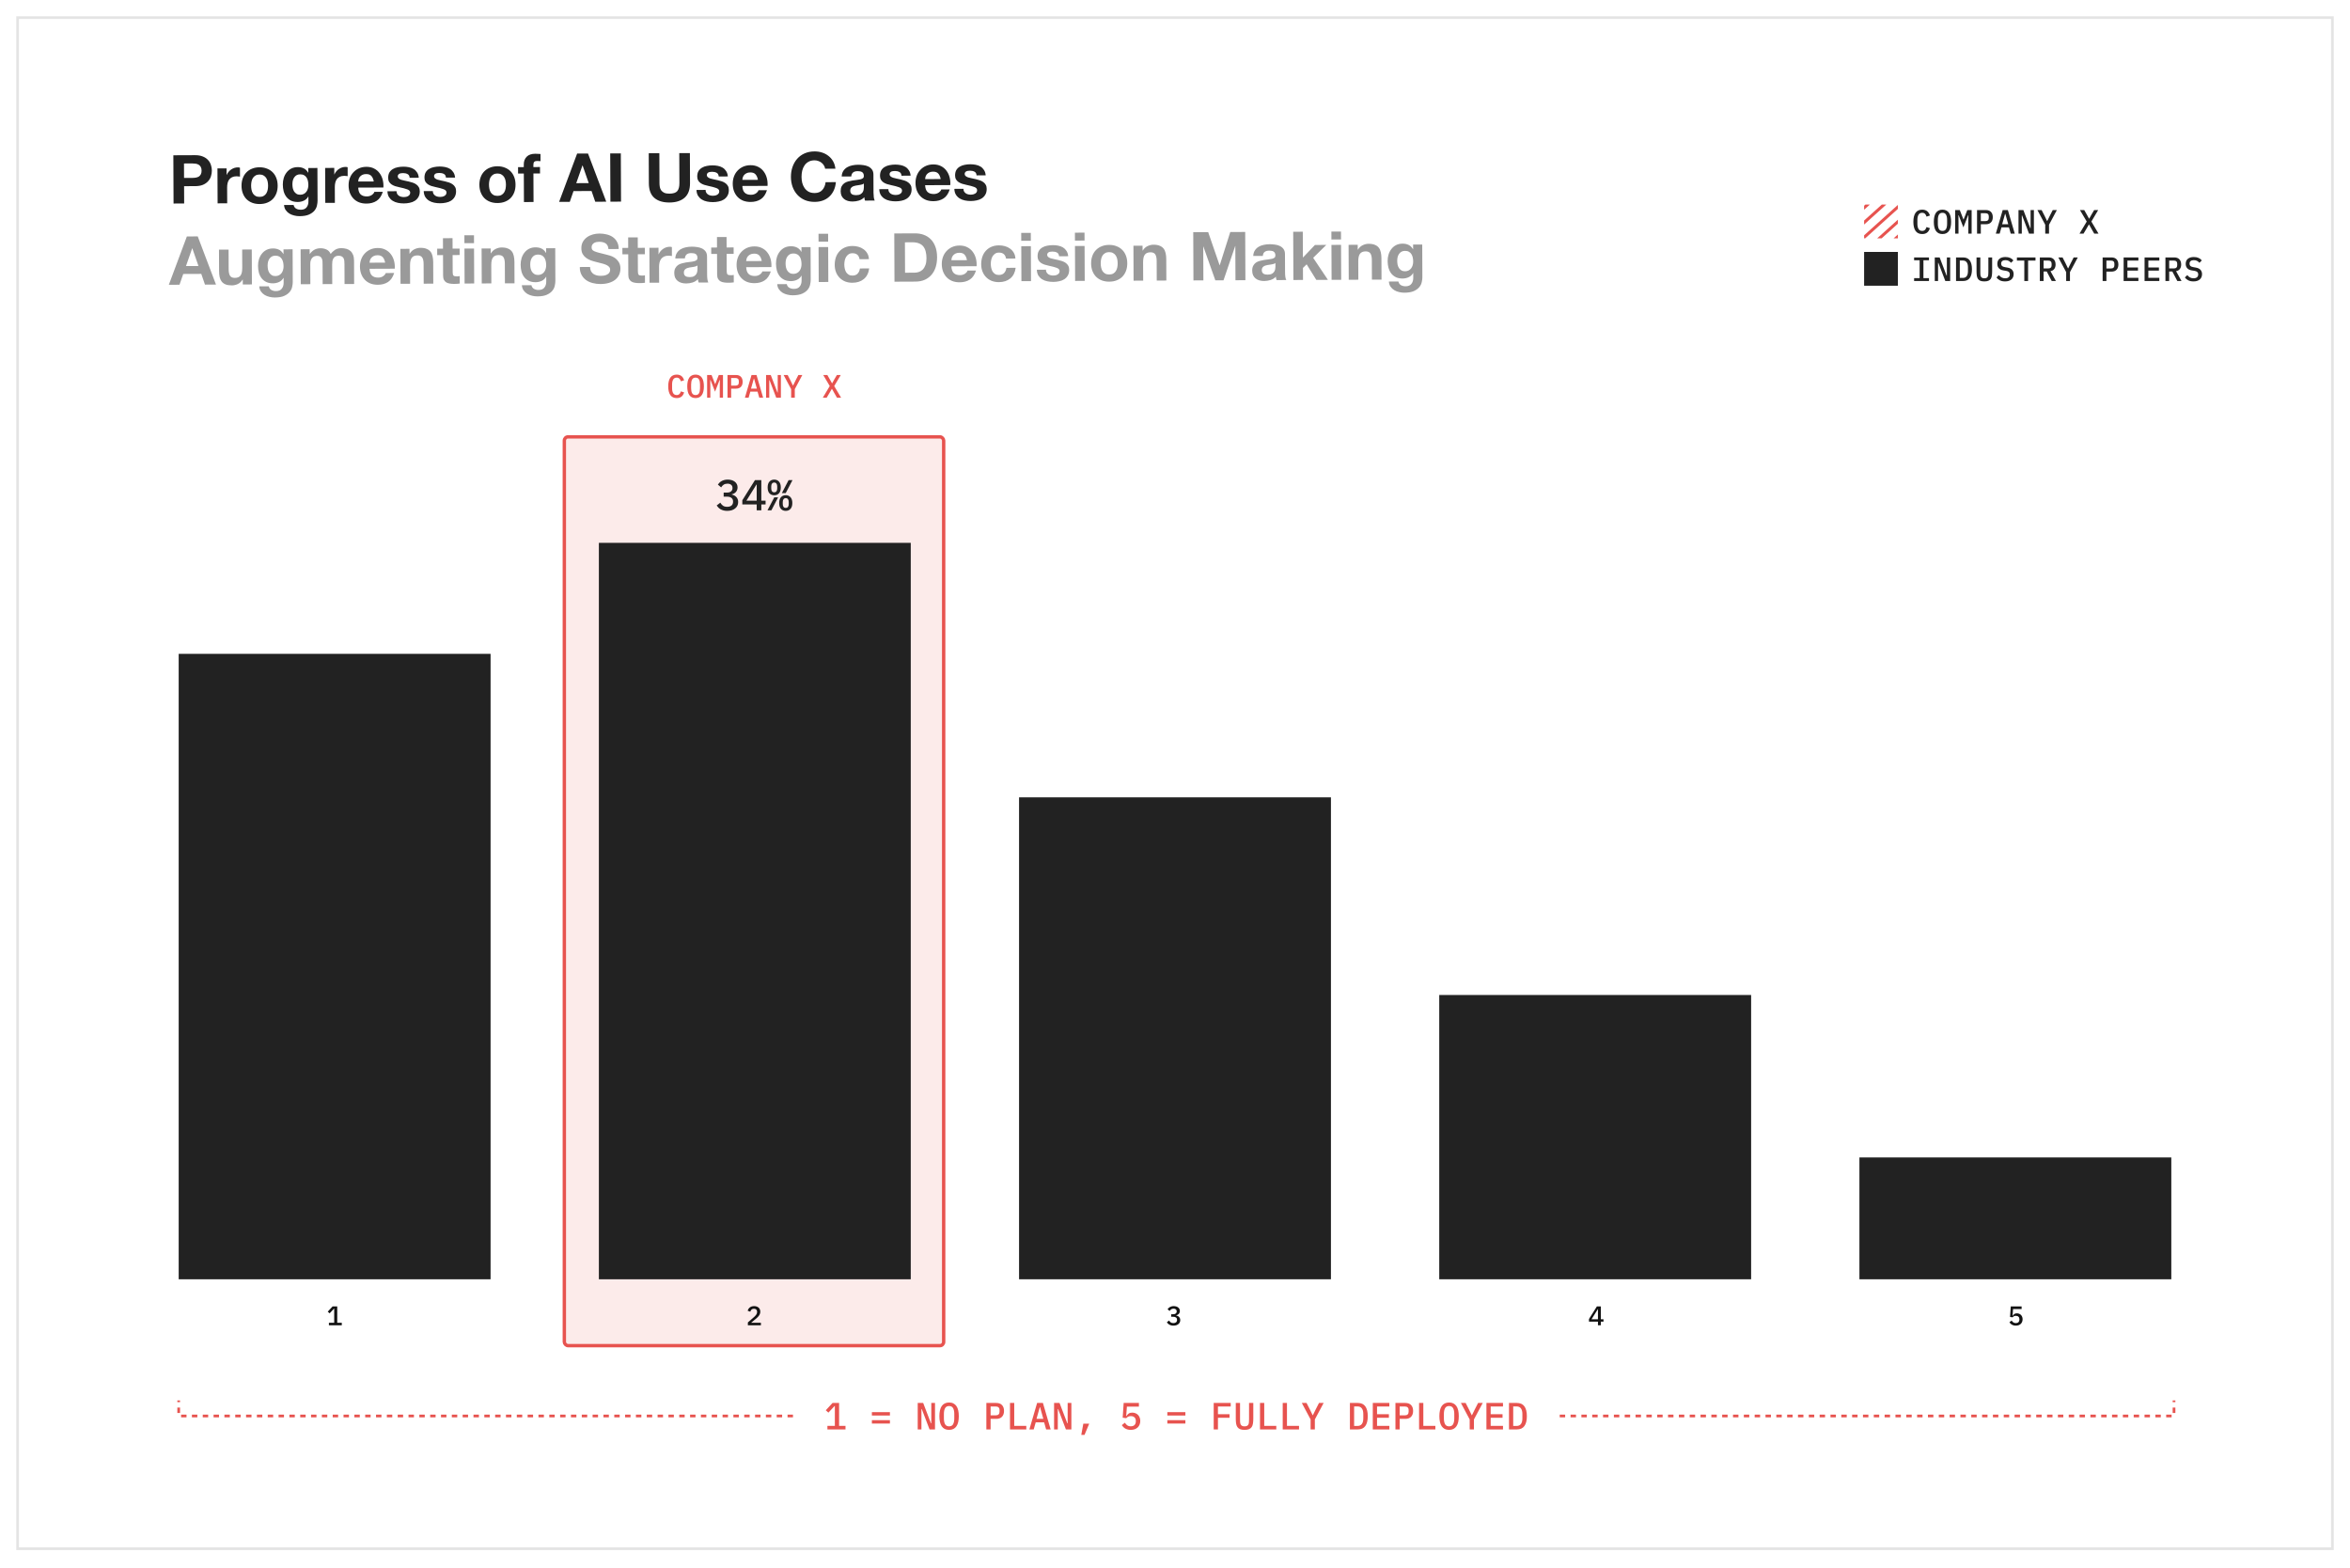 <?xml version="1.0" encoding="UTF-8"?> <svg xmlns="http://www.w3.org/2000/svg" width="868" height="579" viewBox="0 0 868 579" fill="none"><g filter="url(#filter0_d_18527_5048)"><rect x="6" y="2" width="856" height="566.507" fill="white"></rect><rect x="6.5" y="2.5" width="855" height="565.507" stroke="#E4E4E4"></rect><path d="M67.981 61.721L71.026 61.708C71.475 61.706 71.908 61.671 72.323 61.602C72.739 61.534 73.105 61.408 73.42 61.223C73.735 61.022 73.984 60.747 74.165 60.397C74.363 60.046 74.461 59.589 74.459 59.023C74.456 58.457 74.355 58 74.153 57.651C73.969 57.303 73.718 57.038 73.401 56.856C73.084 56.658 72.718 56.526 72.302 56.462C71.885 56.397 71.453 56.365 71.004 56.367L67.959 56.38L67.981 61.721ZM64.028 53.352L72.064 53.318C73.178 53.313 74.127 53.476 74.911 53.805C75.694 54.118 76.328 54.539 76.813 55.07C77.314 55.6 77.674 56.206 77.894 56.887C78.129 57.568 78.249 58.275 78.252 59.007C78.255 59.722 78.142 60.43 77.912 61.13C77.698 61.812 77.343 62.421 76.846 62.956C76.366 63.49 75.736 63.925 74.955 64.262C74.175 64.581 73.227 64.743 72.112 64.748L67.995 64.765L68.022 71.154L64.103 71.171L64.028 53.352ZM80.32 58.199L83.689 58.185L83.699 60.581L83.749 60.581C83.914 60.181 84.137 59.814 84.418 59.48C84.7 59.129 85.023 58.837 85.388 58.602C85.753 58.351 86.143 58.158 86.558 58.023C86.974 57.888 87.406 57.82 87.855 57.818C88.088 57.817 88.346 57.857 88.629 57.939L88.643 61.234C88.477 61.201 88.277 61.177 88.044 61.161C87.811 61.129 87.586 61.113 87.37 61.114C86.721 61.117 86.172 61.227 85.724 61.446C85.276 61.664 84.911 61.965 84.63 62.349C84.365 62.716 84.176 63.149 84.061 63.649C83.947 64.148 83.891 64.689 83.894 65.272L83.918 71.087L80.375 71.102L80.32 58.199ZM92.753 64.61C92.755 65.126 92.807 65.633 92.909 66.132C93.011 66.614 93.179 67.054 93.414 67.453C93.665 67.834 93.991 68.141 94.391 68.372C94.791 68.603 95.291 68.717 95.89 68.715C96.489 68.712 96.987 68.594 97.386 68.359C97.801 68.124 98.124 67.815 98.355 67.431C98.603 67.031 98.776 66.59 98.874 66.107C98.971 65.607 99.019 65.099 99.017 64.584C99.015 64.068 98.963 63.561 98.861 63.062C98.759 62.563 98.582 62.123 98.331 61.742C98.096 61.36 97.771 61.053 97.354 60.822C96.953 60.574 96.454 60.452 95.855 60.454C95.256 60.457 94.757 60.584 94.359 60.835C93.961 61.07 93.638 61.379 93.39 61.763C93.158 62.146 92.994 62.588 92.896 63.087C92.798 63.587 92.751 64.094 92.753 64.61ZM89.209 64.625C89.205 63.594 89.359 62.661 89.671 61.828C89.984 60.978 90.43 60.261 91.01 59.676C91.59 59.075 92.286 58.614 93.1 58.295C93.914 57.959 94.829 57.788 95.843 57.784C96.858 57.78 97.774 57.942 98.591 58.272C99.424 58.584 100.133 59.039 100.718 59.635C101.303 60.215 101.755 60.928 102.074 61.776C102.394 62.606 102.556 63.537 102.561 64.569C102.565 65.6 102.411 66.532 102.098 67.366C101.786 68.199 101.339 68.916 100.76 69.518C100.18 70.102 99.475 70.555 98.644 70.874C97.83 71.194 96.916 71.356 95.901 71.36C94.886 71.364 93.97 71.21 93.154 70.898C92.337 70.585 91.637 70.139 91.052 69.559C90.467 68.962 90.015 68.249 89.695 67.418C89.375 66.588 89.213 65.657 89.209 64.625ZM110.893 67.927C111.393 67.925 111.833 67.823 112.215 67.622C112.597 67.421 112.912 67.153 113.16 66.82C113.408 66.486 113.589 66.111 113.704 65.694C113.835 65.261 113.9 64.812 113.898 64.346C113.896 63.813 113.844 63.314 113.742 62.849C113.64 62.367 113.472 61.943 113.237 61.578C113.003 61.213 112.694 60.923 112.31 60.709C111.927 60.494 111.444 60.388 110.861 60.391C110.362 60.393 109.93 60.494 109.565 60.696C109.216 60.897 108.918 61.172 108.67 61.523C108.439 61.857 108.266 62.248 108.151 62.698C108.053 63.131 108.005 63.589 108.007 64.071C108.009 64.537 108.053 65.003 108.138 65.468C108.24 65.917 108.399 66.324 108.617 66.689C108.852 67.054 109.152 67.352 109.519 67.584C109.886 67.815 110.344 67.93 110.893 67.927ZM117.292 70.121C117.294 70.637 117.221 71.228 117.075 71.894C116.944 72.56 116.647 73.177 116.184 73.745C115.721 74.329 115.049 74.823 114.169 75.226C113.289 75.629 112.108 75.833 110.628 75.84C109.995 75.842 109.346 75.762 108.68 75.598C108.03 75.451 107.431 75.213 106.88 74.882C106.346 74.552 105.895 74.121 105.527 73.59C105.175 73.076 104.973 72.453 104.92 71.721L108.439 71.706C108.608 72.371 108.934 72.827 109.418 73.075C109.902 73.339 110.459 73.469 111.092 73.467C112.09 73.463 112.812 73.16 113.259 72.559C113.722 71.958 113.944 71.2 113.923 70.285L113.916 68.588L113.866 68.588C113.486 69.272 112.939 69.782 112.225 70.118C111.528 70.437 110.788 70.598 110.006 70.601C109.041 70.606 108.209 70.443 107.509 70.113C106.808 69.766 106.232 69.303 105.781 68.723C105.329 68.126 104.993 67.437 104.774 66.656C104.571 65.858 104.467 65.018 104.464 64.136C104.46 63.304 104.573 62.505 104.803 61.739C105.049 60.956 105.404 60.272 105.867 59.688C106.33 59.087 106.902 58.611 107.583 58.258C108.28 57.906 109.078 57.728 109.977 57.724C110.825 57.72 111.566 57.875 112.2 58.189C112.85 58.502 113.393 59.032 113.829 59.779L113.879 59.779L113.871 58.057L117.24 58.042L117.292 70.121ZM120.094 58.03L123.463 58.016L123.473 60.412L123.523 60.412C123.687 60.012 123.91 59.645 124.192 59.311C124.473 58.96 124.796 58.668 125.161 58.433C125.526 58.182 125.917 57.989 126.332 57.854C126.747 57.719 127.18 57.651 127.629 57.649C127.862 57.648 128.12 57.688 128.403 57.77L128.417 61.065C128.25 61.032 128.051 61.008 127.818 60.992C127.585 60.96 127.36 60.944 127.144 60.945C126.495 60.948 125.946 61.059 125.498 61.277C125.05 61.495 124.685 61.796 124.404 62.18C124.139 62.547 123.95 62.98 123.835 63.48C123.721 63.98 123.665 64.521 123.667 65.103L123.692 70.918L120.148 70.933L120.094 58.03ZM138.061 63.02C137.891 62.123 137.588 61.442 137.154 60.978C136.736 60.514 136.094 60.283 135.229 60.287C134.663 60.289 134.19 60.391 133.808 60.593C133.443 60.777 133.144 61.011 132.912 61.295C132.697 61.579 132.541 61.879 132.442 62.196C132.36 62.512 132.312 62.795 132.296 63.045L138.061 63.02ZM132.305 65.291C132.36 66.439 132.655 67.269 133.19 67.783C133.724 68.296 134.491 68.551 135.489 68.547C136.204 68.543 136.819 68.366 137.333 68.015C137.848 67.646 138.162 67.262 138.277 66.863L141.396 66.849C140.904 68.399 140.143 69.508 139.114 70.178C138.086 70.848 136.839 71.186 135.375 71.192C134.36 71.197 133.445 71.043 132.628 70.73C131.811 70.401 131.119 69.938 130.551 69.341C129.983 68.745 129.539 68.031 129.219 67.201C128.916 66.37 128.762 65.456 128.758 64.457C128.754 63.492 128.908 62.593 129.221 61.76C129.533 60.927 129.98 60.209 130.559 59.608C131.139 58.99 131.827 58.505 132.625 58.152C133.438 57.799 134.336 57.62 135.318 57.616C136.416 57.612 137.373 57.824 138.19 58.253C139.007 58.666 139.675 59.228 140.194 59.942C140.729 60.655 141.116 61.468 141.352 62.382C141.589 63.296 141.676 64.253 141.614 65.251L132.305 65.291ZM146.467 66.628C146.469 67.011 146.545 67.343 146.696 67.626C146.863 67.891 147.072 68.115 147.323 68.297C147.573 68.462 147.856 68.586 148.173 68.667C148.506 68.749 148.847 68.789 149.196 68.788C149.446 68.787 149.704 68.761 149.97 68.71C150.252 68.642 150.501 68.549 150.717 68.432C150.95 68.298 151.14 68.131 151.289 67.93C151.438 67.713 151.512 67.447 151.51 67.131C151.508 66.599 151.149 66.201 150.432 65.938C149.732 65.674 148.749 65.412 147.484 65.151C146.968 65.037 146.46 64.906 145.96 64.759C145.477 64.594 145.043 64.388 144.66 64.14C144.276 63.876 143.967 63.553 143.732 63.171C143.497 62.773 143.379 62.291 143.376 61.725C143.373 60.893 143.528 60.21 143.842 59.676C144.172 59.143 144.603 58.725 145.134 58.423C145.665 58.105 146.263 57.886 146.928 57.767C147.593 57.631 148.275 57.561 148.974 57.558C149.673 57.555 150.347 57.619 150.996 57.749C151.662 57.88 152.254 58.102 152.771 58.416C153.288 58.73 153.714 59.152 154.049 59.683C154.401 60.197 154.612 60.854 154.681 61.652L151.312 61.666C151.26 60.984 151 60.528 150.533 60.297C150.066 60.049 149.516 59.927 148.884 59.93C148.685 59.931 148.468 59.948 148.236 59.982C148.003 60 147.787 60.051 147.587 60.135C147.405 60.219 147.247 60.344 147.115 60.511C146.982 60.661 146.917 60.87 146.918 61.136C146.919 61.452 147.037 61.709 147.27 61.908C147.504 62.107 147.804 62.272 148.171 62.403C148.554 62.518 148.987 62.624 149.47 62.722C149.953 62.82 150.444 62.926 150.944 63.04C151.46 63.155 151.96 63.294 152.443 63.458C152.943 63.623 153.385 63.845 153.769 64.126C154.152 64.391 154.462 64.731 154.696 65.146C154.931 65.544 155.05 66.043 155.052 66.642C155.056 67.49 154.884 68.206 154.537 68.79C154.207 69.357 153.768 69.817 153.22 70.168C152.673 70.52 152.041 70.764 151.327 70.9C150.629 71.053 149.913 71.131 149.181 71.134C148.433 71.137 147.7 71.065 146.984 70.918C146.268 70.772 145.627 70.525 145.06 70.178C144.509 69.831 144.05 69.375 143.681 68.811C143.329 68.23 143.135 67.507 143.098 66.642L146.467 66.628ZM159.871 66.571C159.873 66.954 159.949 67.286 160.1 67.569C160.267 67.834 160.476 68.058 160.727 68.24C160.977 68.405 161.26 68.529 161.577 68.611C161.91 68.692 162.251 68.732 162.601 68.731C162.85 68.73 163.108 68.704 163.374 68.653C163.656 68.585 163.906 68.492 164.121 68.375C164.354 68.241 164.544 68.074 164.693 67.874C164.842 67.657 164.916 67.39 164.914 67.074C164.912 66.542 164.553 66.144 163.836 65.881C163.136 65.617 162.154 65.355 160.888 65.094C160.372 64.98 159.864 64.849 159.364 64.702C158.881 64.537 158.447 64.331 158.064 64.083C157.68 63.819 157.371 63.496 157.136 63.114C156.902 62.716 156.783 62.234 156.781 61.668C156.777 60.836 156.932 60.153 157.246 59.62C157.577 59.086 158.007 58.668 158.538 58.366C159.07 58.048 159.668 57.829 160.333 57.71C160.998 57.574 161.679 57.504 162.378 57.501C163.077 57.498 163.751 57.562 164.4 57.693C165.066 57.823 165.658 58.045 166.175 58.359C166.692 58.673 167.118 59.095 167.453 59.626C167.805 60.14 168.016 60.797 168.086 61.595L164.717 61.609C164.664 60.927 164.404 60.471 163.937 60.24C163.47 59.992 162.921 59.87 162.288 59.873C162.089 59.873 161.873 59.891 161.64 59.925C161.407 59.943 161.191 59.994 160.991 60.078C160.809 60.162 160.651 60.287 160.519 60.454C160.386 60.605 160.321 60.813 160.322 61.079C160.323 61.395 160.441 61.652 160.675 61.851C160.908 62.05 161.209 62.215 161.575 62.346C161.958 62.461 162.391 62.568 162.874 62.665C163.357 62.763 163.848 62.869 164.348 62.983C164.864 63.098 165.364 63.237 165.847 63.401C166.347 63.566 166.789 63.788 167.173 64.07C167.556 64.334 167.866 64.674 168.1 65.089C168.335 65.487 168.454 65.986 168.456 66.585C168.46 67.433 168.288 68.149 167.941 68.733C167.611 69.3 167.172 69.76 166.624 70.111C166.077 70.463 165.446 70.707 164.731 70.843C164.033 70.996 163.318 71.074 162.586 71.077C161.837 71.08 161.104 71.008 160.388 70.862C159.672 70.715 159.031 70.468 158.464 70.121C157.913 69.774 157.454 69.319 157.085 68.754C156.733 68.174 156.539 67.451 156.502 66.586L159.871 66.571ZM180.611 64.237C180.613 64.753 180.665 65.26 180.767 65.759C180.869 66.241 181.037 66.681 181.272 67.079C181.523 67.461 181.849 67.767 182.249 67.999C182.649 68.23 183.149 68.344 183.748 68.342C184.347 68.339 184.845 68.221 185.244 67.986C185.659 67.751 185.982 67.442 186.213 67.058C186.461 66.658 186.634 66.216 186.731 65.734C186.829 65.234 186.877 64.726 186.875 64.21C186.873 63.695 186.82 63.188 186.718 62.689C186.617 62.19 186.44 61.75 186.189 61.368C185.954 60.987 185.629 60.68 185.212 60.449C184.811 60.201 184.312 60.079 183.713 60.081C183.114 60.084 182.615 60.211 182.217 60.462C181.819 60.697 181.495 61.006 181.248 61.389C181.016 61.773 180.852 62.215 180.754 62.714C180.656 63.214 180.609 63.721 180.611 64.237ZM177.067 64.252C177.063 63.221 177.217 62.288 177.529 61.455C177.842 60.605 178.288 59.888 178.868 59.303C179.448 58.702 180.144 58.241 180.958 57.922C181.772 57.586 182.686 57.415 183.701 57.411C184.716 57.407 185.632 57.569 186.449 57.898C187.282 58.211 187.991 58.665 188.576 59.262C189.16 59.842 189.613 60.555 189.932 61.402C190.252 62.233 190.414 63.164 190.418 64.195C190.423 65.227 190.269 66.159 189.956 66.993C189.644 67.826 189.197 68.543 188.618 69.144C188.038 69.729 187.333 70.181 186.502 70.501C185.688 70.821 184.774 70.983 183.759 70.987C182.744 70.991 181.828 70.837 181.012 70.525C180.195 70.212 179.495 69.766 178.91 69.186C178.325 68.589 177.873 67.876 177.553 67.045C177.233 66.215 177.071 65.284 177.067 64.252ZM193.479 60.09L191.358 60.099L191.348 57.728L193.469 57.719L193.465 56.721C193.46 55.573 193.813 54.631 194.526 53.896C195.238 53.161 196.318 52.79 197.765 52.784C198.081 52.783 198.398 52.798 198.714 52.83C199.03 52.845 199.338 52.861 199.637 52.876L199.649 55.521C199.233 55.473 198.8 55.45 198.351 55.452C197.868 55.454 197.519 55.572 197.304 55.806C197.105 56.023 197.007 56.398 197.009 56.93L197.013 57.704L199.458 57.693L199.468 60.064L197.023 60.075L197.067 70.606L193.524 70.621L193.479 60.09ZM212.843 63.651L217.46 63.631L215.187 57.102L215.137 57.103L212.843 63.651ZM213.171 52.719L217.189 52.702L223.928 70.492L219.86 70.509L218.496 66.547L211.833 66.575L210.452 70.549L206.509 70.566L213.171 52.719ZM225.389 52.667L229.307 52.65L229.383 70.469L225.465 70.485L225.389 52.667ZM254.865 63.622C254.876 66.035 254.209 67.834 252.867 69.021C251.524 70.192 249.663 70.782 247.284 70.792C244.872 70.802 242.998 70.228 241.662 69.069C240.342 67.91 239.677 66.116 239.667 63.687L239.62 52.606L243.538 52.59L243.585 63.67C243.587 64.153 243.631 64.627 243.716 65.092C243.801 65.558 243.978 65.973 244.245 66.338C244.513 66.686 244.88 66.976 245.347 67.207C245.831 67.421 246.472 67.526 247.27 67.523C248.668 67.517 249.631 67.205 250.161 66.587C250.691 65.953 250.953 64.97 250.947 63.639L250.9 52.559L254.818 52.542L254.865 63.622ZM260.621 66.143C260.623 66.526 260.699 66.859 260.85 67.141C261.018 67.406 261.227 67.63 261.477 67.812C261.727 67.977 262.011 68.101 262.327 68.183C262.66 68.264 263.001 68.305 263.351 68.303C263.6 68.302 263.858 68.276 264.124 68.225C264.407 68.157 264.656 68.065 264.872 67.947C265.104 67.813 265.295 67.646 265.443 67.446C265.592 67.229 265.666 66.962 265.665 66.646C265.662 66.114 265.303 65.716 264.587 65.453C263.887 65.189 262.904 64.927 261.638 64.667C261.122 64.552 260.614 64.421 260.114 64.274C259.631 64.109 259.198 63.903 258.814 63.655C258.43 63.391 258.121 63.068 257.886 62.686C257.652 62.288 257.533 61.806 257.531 61.24C257.527 60.408 257.683 59.725 257.996 59.192C258.327 58.658 258.758 58.24 259.289 57.938C259.82 57.62 260.418 57.401 261.083 57.282C261.748 57.146 262.43 57.077 263.128 57.074C263.827 57.071 264.501 57.134 265.151 57.265C265.817 57.395 266.408 57.617 266.925 57.931C267.443 58.245 267.869 58.667 268.204 59.198C268.555 59.712 268.766 60.369 268.836 61.167L265.467 61.181C265.414 60.499 265.154 60.043 264.687 59.812C264.22 59.565 263.671 59.442 263.039 59.445C262.839 59.446 262.623 59.463 262.39 59.498C262.157 59.515 261.941 59.566 261.742 59.65C261.559 59.734 261.402 59.859 261.269 60.026C261.137 60.177 261.071 60.385 261.072 60.651C261.074 60.967 261.191 61.225 261.425 61.423C261.659 61.622 261.959 61.787 262.325 61.919C262.709 62.033 263.142 62.14 263.625 62.237C264.107 62.335 264.599 62.441 265.098 62.556C265.615 62.67 266.114 62.809 266.597 62.974C267.097 63.138 267.539 63.361 267.923 63.642C268.307 63.906 268.616 64.246 268.851 64.661C269.085 65.059 269.204 65.558 269.206 66.157C269.21 67.005 269.038 67.722 268.691 68.305C268.361 68.872 267.922 69.332 267.375 69.683C266.827 70.035 266.196 70.279 265.481 70.415C264.783 70.568 264.068 70.646 263.336 70.649C262.587 70.652 261.855 70.58 261.139 70.434C260.423 70.287 259.781 70.04 259.214 69.693C258.663 69.346 258.204 68.891 257.836 68.326C257.484 67.746 257.289 67.023 257.252 66.158L260.621 66.143ZM279.95 62.418C279.779 61.52 279.477 60.839 279.042 60.375C278.625 59.911 277.983 59.681 277.118 59.684C276.552 59.687 276.078 59.789 275.697 59.99C275.331 60.175 275.033 60.409 274.801 60.693C274.586 60.976 274.429 61.276 274.331 61.593C274.249 61.91 274.2 62.193 274.185 62.442L279.95 62.418ZM274.194 64.688C274.249 65.836 274.544 66.667 275.078 67.18C275.613 67.694 276.379 67.948 277.378 67.944C278.093 67.941 278.708 67.764 279.222 67.412C279.736 67.044 280.051 66.66 280.166 66.26L283.285 66.247C282.792 67.796 282.032 68.906 281.003 69.576C279.974 70.246 278.728 70.584 277.264 70.59C276.249 70.594 275.333 70.44 274.517 70.127C273.7 69.798 273.008 69.335 272.44 68.739C271.871 68.142 271.427 67.428 271.108 66.598C270.805 65.767 270.651 64.853 270.647 63.855C270.643 62.89 270.797 61.991 271.11 61.157C271.422 60.324 271.868 59.607 272.448 59.005C273.028 58.388 273.716 57.902 274.513 57.549C275.327 57.197 276.225 57.018 277.206 57.014C278.304 57.009 279.262 57.221 280.079 57.65C280.896 58.063 281.564 58.626 282.083 59.339C282.618 60.052 283.004 60.866 283.241 61.78C283.478 62.694 283.565 63.65 283.503 64.649L274.194 64.688ZM304.777 58.319C304.709 57.87 304.557 57.463 304.323 57.098C304.088 56.717 303.796 56.385 303.445 56.104C303.095 55.822 302.694 55.608 302.245 55.46C301.811 55.295 301.353 55.214 300.871 55.216C299.989 55.22 299.241 55.398 298.627 55.75C298.013 56.085 297.516 56.545 297.136 57.129C296.755 57.696 296.475 58.346 296.295 59.079C296.132 59.812 296.052 60.569 296.055 61.351C296.059 62.1 296.145 62.831 296.314 63.546C296.5 64.244 296.786 64.875 297.171 65.439C297.556 66.003 298.057 66.459 298.674 66.805C299.291 67.135 300.04 67.299 300.922 67.295C302.12 67.29 303.05 66.92 303.713 66.185C304.392 65.45 304.803 64.483 304.948 63.285L308.741 63.269C308.646 64.384 308.393 65.391 307.981 66.292C307.569 67.192 307.023 67.96 306.343 68.595C305.664 69.23 304.867 69.716 303.954 70.052C303.04 70.389 302.034 70.559 300.936 70.564C299.572 70.57 298.34 70.342 297.24 69.881C296.156 69.403 295.238 68.75 294.486 67.921C293.734 67.093 293.156 66.122 292.752 65.009C292.348 63.879 292.143 62.665 292.137 61.368C292.132 60.037 292.326 58.805 292.721 57.672C293.115 56.522 293.685 55.521 294.43 54.67C295.175 53.818 296.087 53.148 297.167 52.661C298.263 52.174 299.493 51.928 300.857 51.922C301.839 51.918 302.763 52.055 303.629 52.334C304.512 52.614 305.296 53.026 305.98 53.572C306.681 54.102 307.258 54.765 307.71 55.562C308.163 56.358 308.45 57.272 308.571 58.303L304.777 58.319ZM310.884 61.188C310.931 60.356 311.136 59.665 311.499 59.114C311.863 58.564 312.327 58.121 312.891 57.786C313.455 57.45 314.087 57.215 314.785 57.079C315.5 56.926 316.215 56.848 316.93 56.845C317.579 56.842 318.236 56.889 318.902 56.986C319.568 57.067 320.176 57.239 320.726 57.503C321.276 57.767 321.727 58.139 322.079 58.62C322.43 59.084 322.607 59.708 322.611 60.49L322.639 67.203C322.642 67.785 322.677 68.342 322.746 68.874C322.815 69.406 322.933 69.805 323.101 70.071L319.507 70.086C319.44 69.887 319.38 69.687 319.33 69.488C319.296 69.272 319.27 69.055 319.252 68.839C318.689 69.424 318.025 69.834 317.261 70.071C316.496 70.307 315.715 70.427 314.916 70.43C314.301 70.433 313.727 70.36 313.194 70.213C312.66 70.065 312.194 69.834 311.793 69.52C311.392 69.205 311.075 68.808 310.84 68.326C310.621 67.844 310.511 67.271 310.508 66.605C310.505 65.873 310.627 65.274 310.875 64.807C311.139 64.323 311.47 63.939 311.868 63.655C312.283 63.37 312.748 63.16 313.263 63.025C313.795 62.873 314.326 62.754 314.859 62.669C315.391 62.583 315.914 62.514 316.43 62.462C316.945 62.41 317.403 62.334 317.802 62.232C318.2 62.13 318.516 61.988 318.748 61.804C318.98 61.603 319.087 61.32 319.069 60.954C319.067 60.571 318.999 60.272 318.865 60.056C318.748 59.824 318.581 59.65 318.364 59.534C318.164 59.402 317.922 59.32 317.639 59.288C317.373 59.239 317.082 59.215 316.766 59.217C316.067 59.22 315.518 59.372 315.12 59.673C314.722 59.974 314.491 60.474 314.428 61.173L310.884 61.188ZM319.081 63.774C318.932 63.908 318.741 64.016 318.508 64.101C318.292 64.168 318.051 64.227 317.785 64.278C317.536 64.329 317.27 64.372 316.987 64.407C316.705 64.441 316.422 64.484 316.139 64.535C315.873 64.586 315.607 64.654 315.341 64.738C315.092 64.822 314.868 64.94 314.669 65.09C314.487 65.224 314.338 65.4 314.222 65.616C314.107 65.833 314.05 66.108 314.051 66.441C314.052 66.757 314.112 67.023 314.229 67.238C314.346 67.454 314.505 67.628 314.705 67.76C314.906 67.876 315.139 67.958 315.405 68.007C315.672 68.056 315.946 68.08 316.229 68.079C316.928 68.076 317.468 67.957 317.85 67.722C318.231 67.488 318.513 67.212 318.695 66.895C318.876 66.561 318.983 66.228 319.015 65.895C319.063 65.562 319.087 65.296 319.086 65.097L319.081 63.774ZM328.129 65.857C328.131 66.239 328.207 66.572 328.358 66.854C328.526 67.12 328.735 67.343 328.985 67.525C329.235 67.691 329.519 67.814 329.835 67.896C330.168 67.978 330.509 68.018 330.859 68.016C331.108 68.015 331.366 67.989 331.632 67.938C331.915 67.87 332.164 67.778 332.38 67.66C332.612 67.526 332.803 67.359 332.952 67.159C333.1 66.942 333.174 66.675 333.173 66.359C333.171 65.827 332.811 65.429 332.095 65.166C331.395 64.903 330.412 64.641 329.146 64.38C328.63 64.266 328.122 64.135 327.622 63.987C327.139 63.823 326.706 63.617 326.322 63.369C325.938 63.104 325.629 62.781 325.394 62.399C325.16 62.001 325.041 61.519 325.039 60.953C325.035 60.121 325.191 59.439 325.504 58.905C325.835 58.371 326.266 57.953 326.797 57.652C327.328 57.333 327.926 57.114 328.591 56.995C329.256 56.859 329.938 56.79 330.636 56.787C331.335 56.784 332.009 56.848 332.659 56.978C333.325 57.108 333.916 57.33 334.433 57.644C334.951 57.958 335.377 58.381 335.712 58.912C336.063 59.426 336.274 60.082 336.344 60.88L332.975 60.895C332.922 60.213 332.662 59.756 332.195 59.526C331.728 59.278 331.179 59.155 330.547 59.158C330.347 59.159 330.131 59.176 329.898 59.211C329.665 59.228 329.449 59.279 329.25 59.363C329.067 59.447 328.91 59.573 328.777 59.74C328.645 59.89 328.579 60.098 328.58 60.364C328.582 60.681 328.699 60.938 328.933 61.136C329.167 61.335 329.467 61.5 329.833 61.632C330.217 61.747 330.65 61.853 331.133 61.951C331.615 62.048 332.107 62.155 332.606 62.269C333.123 62.383 333.622 62.523 334.106 62.687C334.605 62.851 335.047 63.074 335.431 63.355C335.815 63.62 336.124 63.959 336.359 64.374C336.593 64.773 336.712 65.271 336.715 65.87C336.718 66.719 336.546 67.435 336.2 68.019C335.869 68.586 335.43 69.045 334.883 69.397C334.335 69.749 333.704 69.993 332.989 70.129C332.291 70.281 331.576 70.359 330.844 70.362C330.095 70.365 329.363 70.294 328.647 70.147C327.931 70 327.289 69.754 326.722 69.406C326.171 69.059 325.712 68.604 325.344 68.04C324.992 67.459 324.797 66.736 324.76 65.871L328.129 65.857ZM347.458 62.131C347.287 61.233 346.985 60.552 346.55 60.088C346.133 59.624 345.491 59.394 344.626 59.398C344.06 59.4 343.586 59.502 343.205 59.703C342.839 59.888 342.541 60.122 342.309 60.406C342.094 60.69 341.937 60.99 341.839 61.306C341.757 61.623 341.708 61.906 341.693 62.156L347.458 62.131ZM341.702 64.401C341.757 65.549 342.052 66.38 342.586 66.893C343.121 67.407 343.887 67.662 344.886 67.657C345.601 67.654 346.216 67.477 346.73 67.125C347.244 66.757 347.559 66.373 347.674 65.973L350.793 65.96C350.301 67.51 349.54 68.619 348.511 69.289C347.483 69.959 346.236 70.297 344.772 70.303C343.757 70.308 342.841 70.153 342.025 69.841C341.208 69.511 340.516 69.049 339.948 68.452C339.379 67.855 338.935 67.142 338.616 66.311C338.313 65.481 338.159 64.566 338.155 63.568C338.151 62.603 338.305 61.704 338.618 60.871C338.93 60.038 339.376 59.32 339.956 58.719C340.536 58.101 341.224 57.615 342.021 57.263C342.835 56.91 343.733 56.731 344.714 56.727C345.812 56.722 346.77 56.935 347.587 57.364C348.404 57.776 349.072 58.339 349.591 59.052C350.126 59.765 350.512 60.579 350.749 61.493C350.986 62.407 351.073 63.364 351.011 64.362L341.702 64.401ZM355.864 65.739C355.865 66.122 355.942 66.454 356.093 66.736C356.26 67.002 356.469 67.225 356.719 67.407C356.97 67.573 357.253 67.696 357.569 67.778C357.903 67.86 358.244 67.9 358.593 67.899C358.843 67.897 359.101 67.871 359.367 67.82C359.649 67.753 359.898 67.66 360.114 67.543C360.346 67.409 360.537 67.241 360.686 67.041C360.835 66.824 360.908 66.558 360.907 66.242C360.905 65.709 360.545 65.311 359.829 65.048C359.129 64.785 358.146 64.523 356.881 64.262C356.364 64.148 355.856 64.017 355.357 63.869C354.873 63.705 354.44 63.499 354.056 63.251C353.673 62.986 353.363 62.663 353.129 62.282C352.894 61.883 352.776 61.401 352.773 60.836C352.77 60.004 352.925 59.321 353.239 58.787C353.569 58.253 354 57.836 354.531 57.534C355.062 57.215 355.66 56.997 356.325 56.877C356.99 56.742 357.672 56.672 358.371 56.669C359.07 56.666 359.744 56.73 360.393 56.86C361.059 56.99 361.651 57.212 362.168 57.526C362.685 57.84 363.111 58.263 363.446 58.794C363.798 59.308 364.008 59.964 364.078 60.763L360.709 60.777C360.656 60.095 360.397 59.639 359.93 59.408C359.463 59.16 358.913 59.038 358.281 59.04C358.081 59.041 357.865 59.059 357.632 59.093C357.4 59.111 357.183 59.161 356.984 59.245C356.802 59.33 356.644 59.455 356.512 59.622C356.379 59.772 356.313 59.98 356.315 60.247C356.316 60.563 356.434 60.82 356.667 61.019C356.901 61.217 357.201 61.383 357.568 61.514C357.951 61.629 358.384 61.735 358.867 61.833C359.35 61.931 359.841 62.037 360.341 62.151C360.857 62.265 361.357 62.405 361.84 62.569C362.34 62.733 362.782 62.956 363.165 63.237C363.549 63.502 363.858 63.842 364.093 64.257C364.328 64.655 364.446 65.153 364.449 65.752C364.452 66.601 364.281 67.317 363.934 67.901C363.604 68.468 363.165 68.927 362.617 69.279C362.069 69.631 361.438 69.875 360.723 70.011C360.025 70.163 359.31 70.241 358.578 70.245C357.83 70.248 357.097 70.176 356.381 70.029C355.665 69.883 355.023 69.636 354.456 69.289C353.906 68.942 353.446 68.486 353.078 67.922C352.726 67.341 352.532 66.618 352.495 65.753L355.864 65.739Z" fill="#222222"></path><path d="M68.694 94.263L73.311 94.244L71.037 87.715L70.987 87.715L68.694 94.263ZM69.022 83.331L73.04 83.314L79.778 101.104L75.711 101.122L74.346 97.159L67.683 97.188L66.302 101.162L62.359 101.178L69.022 83.331ZM93.044 101.048L89.675 101.062L89.668 99.266L89.593 99.266C89.147 100.016 88.567 100.56 87.853 100.895C87.139 101.231 86.407 101.401 85.659 101.404C84.71 101.408 83.928 101.286 83.311 101.039C82.711 100.792 82.236 100.445 81.884 99.997C81.533 99.533 81.281 98.977 81.129 98.329C80.993 97.664 80.923 96.932 80.92 96.133L80.886 88.197L84.43 88.182L84.461 95.469C84.465 96.534 84.635 97.332 84.97 97.863C85.305 98.377 85.897 98.633 86.745 98.629C87.71 98.625 88.408 98.339 88.838 97.772C89.268 97.188 89.48 96.238 89.475 94.924L89.446 88.161L92.99 88.146L93.044 101.048ZM101.735 97.966C102.235 97.964 102.675 97.863 103.057 97.661C103.439 97.46 103.754 97.193 104.002 96.859C104.25 96.525 104.431 96.15 104.546 95.733C104.677 95.3 104.742 94.851 104.74 94.385C104.738 93.853 104.686 93.354 104.584 92.888C104.482 92.406 104.314 91.983 104.079 91.618C103.845 91.252 103.536 90.963 103.152 90.748C102.769 90.533 102.286 90.427 101.703 90.43C101.204 90.432 100.772 90.534 100.407 90.735C100.058 90.936 99.76 91.212 99.512 91.562C99.281 91.896 99.108 92.287 98.993 92.737C98.895 93.17 98.847 93.628 98.849 94.111C98.851 94.576 98.895 95.042 98.98 95.507C99.082 95.956 99.241 96.363 99.459 96.728C99.694 97.093 99.994 97.391 100.361 97.623C100.728 97.854 101.186 97.969 101.735 97.966ZM108.134 100.16C108.136 100.676 108.063 101.267 107.917 101.933C107.786 102.599 107.489 103.216 107.026 103.784C106.563 104.368 105.891 104.862 105.011 105.265C104.131 105.668 102.95 105.873 101.47 105.879C100.837 105.881 100.188 105.801 99.522 105.637C98.873 105.491 98.272 105.252 97.722 104.921C97.188 104.591 96.737 104.16 96.369 103.629C96.017 103.115 95.815 102.492 95.762 101.76L99.281 101.745C99.45 102.41 99.776 102.866 100.26 103.114C100.744 103.378 101.301 103.509 101.934 103.506C102.932 103.502 103.654 103.199 104.101 102.598C104.564 101.997 104.786 101.239 104.765 100.324L104.758 98.627L104.708 98.628C104.328 99.311 103.781 99.821 103.067 100.157C102.37 100.476 101.63 100.637 100.848 100.641C99.883 100.645 99.051 100.482 98.351 100.152C97.65 99.806 97.075 99.342 96.623 98.762C96.171 98.165 95.835 97.476 95.616 96.695C95.413 95.897 95.309 95.057 95.306 94.175C95.302 93.344 95.415 92.544 95.645 91.778C95.891 90.995 96.246 90.311 96.709 89.727C97.172 89.126 97.745 88.65 98.425 88.297C99.122 87.945 99.92 87.767 100.819 87.763C101.667 87.76 102.408 87.914 103.042 88.228C103.692 88.541 104.235 89.071 104.671 89.818L104.721 89.818L104.713 88.096L108.082 88.082L108.134 100.16ZM111.035 88.069L114.379 88.055L114.387 89.802L114.437 89.802C114.9 89.134 115.455 88.616 116.102 88.247C116.766 87.878 117.522 87.692 118.371 87.689C119.186 87.685 119.927 87.84 120.594 88.153C121.278 88.466 121.796 89.022 122.148 89.819C122.529 89.251 123.042 88.75 123.689 88.315C124.353 87.879 125.134 87.66 126.032 87.656C126.715 87.653 127.347 87.734 127.93 87.898C128.513 88.061 129.013 88.326 129.431 88.69C129.848 89.054 130.175 89.535 130.41 90.133C130.646 90.714 130.765 91.421 130.769 92.253L130.805 100.888L127.262 100.903L127.231 93.591C127.229 93.158 127.21 92.751 127.176 92.368C127.141 91.986 127.048 91.653 126.897 91.371C126.746 91.089 126.52 90.865 126.22 90.7C125.937 90.535 125.545 90.453 125.046 90.455C124.547 90.457 124.14 90.559 123.825 90.76C123.526 90.944 123.286 91.195 123.104 91.512C122.939 91.812 122.824 92.162 122.759 92.561C122.711 92.944 122.687 93.335 122.689 93.735L122.72 100.922L119.176 100.937L119.145 93.7C119.144 93.317 119.134 92.943 119.115 92.577C119.097 92.194 119.021 91.845 118.886 91.53C118.769 91.214 118.56 90.965 118.259 90.784C117.976 90.585 117.551 90.487 116.985 90.49C116.819 90.49 116.594 90.533 116.312 90.617C116.046 90.685 115.78 90.828 115.515 91.045C115.267 91.246 115.051 91.546 114.87 91.946C114.689 92.329 114.599 92.837 114.602 93.47L114.634 100.956L111.09 100.971L111.035 88.069ZM142.258 93.003C142.088 92.105 141.786 91.424 141.351 90.96C140.933 90.496 140.292 90.266 139.426 90.269C138.861 90.272 138.387 90.374 138.005 90.575C137.64 90.76 137.342 90.994 137.11 91.278C136.895 91.561 136.738 91.862 136.639 92.178C136.558 92.495 136.509 92.778 136.493 93.027L142.258 93.003ZM136.503 95.273C136.558 96.421 136.852 97.252 137.387 97.765C137.922 98.279 138.688 98.533 139.686 98.529C140.402 98.526 141.016 98.349 141.531 97.997C142.045 97.629 142.359 97.245 142.474 96.845L145.594 96.832C145.101 98.381 144.34 99.491 143.312 100.161C142.283 100.831 141.037 101.169 139.573 101.175C138.558 101.179 137.642 101.025 136.825 100.712C136.009 100.383 135.316 99.92 134.748 99.324C134.18 98.727 133.736 98.014 133.416 97.183C133.113 96.352 132.96 95.438 132.956 94.44C132.951 93.475 133.106 92.576 133.418 91.743C133.731 90.909 134.177 90.192 134.757 89.591C135.336 88.972 136.025 88.487 136.822 88.134C137.636 87.781 138.533 87.603 139.515 87.599C140.613 87.594 141.571 87.806 142.388 88.236C143.205 88.648 143.873 89.211 144.391 89.924C144.927 90.637 145.313 91.451 145.55 92.365C145.787 93.279 145.874 94.235 145.811 95.234L136.503 95.273ZM147.882 87.913L151.251 87.898L151.259 89.695L151.334 89.695C151.78 88.944 152.36 88.401 153.074 88.065C153.788 87.713 154.519 87.535 155.268 87.532C156.216 87.528 156.99 87.658 157.59 87.921C158.207 88.168 158.691 88.524 159.042 88.988C159.394 89.436 159.637 89.992 159.773 90.657C159.926 91.305 160.004 92.029 160.007 92.828L160.041 100.764L156.497 100.779L156.466 93.491C156.461 92.427 156.292 91.637 155.957 91.123C155.622 90.592 155.03 90.328 154.181 90.332C153.217 90.336 152.519 90.63 152.089 91.214C151.659 91.781 151.446 92.722 151.452 94.037L151.481 100.8L147.937 100.815L147.882 87.913ZM167.168 87.831L169.763 87.82L169.773 90.191L167.178 90.202L167.205 96.59C167.207 97.189 167.309 97.588 167.509 97.787C167.71 97.986 168.11 98.084 168.708 98.081C168.908 98.081 169.099 98.071 169.282 98.054C169.465 98.037 169.64 98.011 169.806 97.977L169.818 100.722C169.519 100.773 169.186 100.808 168.82 100.826C168.454 100.844 168.096 100.854 167.747 100.856C167.198 100.858 166.674 100.819 166.174 100.737C165.691 100.673 165.258 100.533 164.875 100.319C164.508 100.104 164.215 99.797 163.997 99.399C163.779 99.001 163.669 98.477 163.666 97.828L163.634 90.217L161.488 90.226L161.478 87.855L163.624 87.846L163.607 83.978L167.151 83.963L167.168 87.831ZM175.084 85.801L171.54 85.816L171.528 82.896L175.072 82.881L175.084 85.801ZM171.549 87.812L175.093 87.797L175.147 100.699L171.604 100.714L171.549 87.812ZM177.883 87.785L181.252 87.771L181.26 89.568L181.335 89.567C181.781 88.817 182.361 88.274 183.075 87.938C183.789 87.585 184.52 87.408 185.269 87.404C186.217 87.4 186.991 87.53 187.591 87.794C188.208 88.041 188.692 88.397 189.043 88.861C189.394 89.309 189.638 89.865 189.774 90.53C189.926 91.178 190.004 91.901 190.008 92.7L190.042 100.636L186.498 100.651L186.467 93.364C186.462 92.299 186.293 91.51 185.958 90.995C185.623 90.464 185.031 90.201 184.182 90.204C183.217 90.208 182.52 90.502 182.09 91.087C181.66 91.654 181.447 92.595 181.453 93.909L181.482 100.672L177.938 100.688L177.883 87.785ZM198.733 97.555C199.232 97.552 199.672 97.451 200.054 97.249C200.436 97.048 200.751 96.781 200.999 96.447C201.247 96.113 201.429 95.738 201.543 95.322C201.674 94.888 201.739 94.439 201.737 93.973C201.735 93.441 201.683 92.942 201.581 92.476C201.479 91.994 201.311 91.571 201.077 91.206C200.842 90.841 200.533 90.551 200.149 90.336C199.766 90.121 199.283 90.015 198.701 90.018C198.201 90.02 197.769 90.122 197.404 90.323C197.056 90.524 196.757 90.8 196.509 91.15C196.278 91.484 196.105 91.876 195.99 92.325C195.892 92.758 195.844 93.216 195.846 93.698C195.848 94.164 195.892 94.63 195.977 95.096C196.079 95.544 196.238 95.951 196.456 96.316C196.691 96.681 196.992 96.98 197.359 97.211C197.726 97.442 198.184 97.557 198.733 97.555ZM205.131 99.749C205.133 100.264 205.061 100.855 204.914 101.521C204.783 102.187 204.487 102.804 204.023 103.372C203.56 103.956 202.888 104.45 202.008 104.853C201.128 105.256 199.947 105.461 198.467 105.467C197.835 105.47 197.185 105.389 196.519 105.226C195.87 105.079 195.27 104.84 194.719 104.509C194.185 104.179 193.734 103.748 193.366 103.217C193.014 102.703 192.812 102.08 192.759 101.348L196.278 101.333C196.447 101.998 196.774 102.454 197.257 102.702C197.741 102.966 198.299 103.097 198.931 103.094C199.929 103.09 200.652 102.787 201.098 102.186C201.561 101.585 201.783 100.828 201.762 99.912L201.755 98.216L201.705 98.216C201.325 98.9 200.779 99.409 200.065 99.745C199.367 100.064 198.627 100.225 197.846 100.229C196.881 100.233 196.048 100.07 195.348 99.74C194.648 99.394 194.072 98.93 193.62 98.35C193.168 97.753 192.832 97.064 192.613 96.283C192.41 95.485 192.306 94.645 192.303 93.763C192.299 92.932 192.412 92.132 192.642 91.366C192.888 90.583 193.243 89.9 193.706 89.315C194.17 88.714 194.742 88.238 195.422 87.885C196.12 87.533 196.917 87.355 197.816 87.351C198.664 87.348 199.405 87.502 200.039 87.816C200.689 88.129 201.232 88.659 201.668 89.406L201.718 89.406L201.71 87.684L205.079 87.67L205.131 99.749ZM217.953 94.603C217.955 95.202 218.066 95.709 218.284 96.124C218.502 96.539 218.786 96.879 219.136 97.143C219.504 97.391 219.929 97.581 220.412 97.712C220.895 97.826 221.394 97.882 221.91 97.88C222.259 97.879 222.633 97.852 223.032 97.801C223.432 97.733 223.805 97.614 224.154 97.447C224.503 97.279 224.793 97.053 225.025 96.769C225.256 96.469 225.371 96.094 225.369 95.644C225.367 95.162 225.207 94.772 224.89 94.474C224.589 94.175 224.189 93.927 223.689 93.73C223.189 93.532 222.623 93.36 221.99 93.213C221.357 93.066 220.716 92.902 220.066 92.722C219.4 92.559 218.75 92.362 218.117 92.132C217.484 91.885 216.917 91.571 216.416 91.19C215.915 90.81 215.506 90.337 215.187 89.773C214.885 89.192 214.732 88.494 214.729 87.679C214.725 86.764 214.913 85.972 215.293 85.305C215.689 84.622 216.203 84.054 216.833 83.602C217.463 83.15 218.177 82.814 218.975 82.594C219.773 82.375 220.571 82.263 221.369 82.26C222.301 82.256 223.192 82.36 224.041 82.573C224.907 82.769 225.674 83.098 226.341 83.561C227.009 84.025 227.535 84.621 227.921 85.352C228.323 86.065 228.527 86.938 228.531 87.969L224.738 87.986C224.702 87.453 224.584 87.013 224.383 86.664C224.198 86.316 223.948 86.042 223.631 85.844C223.314 85.646 222.947 85.506 222.531 85.424C222.131 85.343 221.69 85.303 221.208 85.305C220.891 85.307 220.575 85.341 220.26 85.409C219.944 85.477 219.653 85.595 219.388 85.762C219.139 85.93 218.932 86.138 218.766 86.389C218.601 86.639 218.519 86.956 218.521 87.338C218.522 87.688 218.59 87.97 218.724 88.186C218.858 88.401 219.117 88.6 219.5 88.781C219.9 88.963 220.442 89.144 221.125 89.324C221.824 89.504 222.732 89.733 223.848 90.011C224.181 90.076 224.639 90.199 225.222 90.379C225.822 90.543 226.414 90.815 226.997 91.195C227.581 91.576 228.083 92.089 228.501 92.736C228.937 93.367 229.156 94.181 229.161 95.179C229.164 95.994 229.009 96.752 228.696 97.452C228.383 98.152 227.911 98.762 227.281 99.28C226.668 99.782 225.896 100.176 224.965 100.463C224.052 100.75 222.987 100.896 221.773 100.901C220.791 100.905 219.834 100.784 218.901 100.539C217.985 100.309 217.168 99.939 216.451 99.426C215.75 98.913 215.19 98.258 214.77 97.462C214.351 96.665 214.147 95.717 214.159 94.619L217.953 94.603ZM235.577 87.54L238.173 87.529L238.183 89.9L235.587 89.911L235.615 96.3C235.617 96.899 235.719 97.298 235.919 97.496C236.12 97.695 236.519 97.793 237.118 97.791C237.318 97.79 237.509 97.781 237.692 97.763C237.875 97.746 238.05 97.72 238.216 97.686L238.228 100.431C237.928 100.483 237.596 100.517 237.23 100.536C236.864 100.554 236.506 100.564 236.157 100.565C235.608 100.567 235.083 100.528 234.584 100.447C234.101 100.382 233.668 100.243 233.284 100.028C232.918 99.814 232.625 99.507 232.407 99.109C232.189 98.71 232.079 98.187 232.076 97.538L232.044 89.926L229.897 89.935L229.887 87.564L232.034 87.555L232.017 83.687L235.561 83.672L235.577 87.54ZM239.859 87.522L243.228 87.508L243.238 89.903L243.288 89.903C243.453 89.503 243.676 89.136 243.957 88.802C244.239 88.452 244.562 88.159 244.927 87.925C245.292 87.674 245.682 87.481 246.097 87.346C246.513 87.211 246.945 87.143 247.394 87.141C247.627 87.14 247.885 87.18 248.168 87.262L248.182 90.556C248.016 90.524 247.816 90.5 247.583 90.484C247.35 90.452 247.125 90.436 246.909 90.437C246.26 90.44 245.712 90.55 245.263 90.768C244.815 90.987 244.45 91.288 244.169 91.671C243.904 92.039 243.715 92.472 243.601 92.972C243.486 93.471 243.43 94.012 243.433 94.594L243.457 100.409L239.914 100.424L239.859 87.522ZM249.426 91.45C249.472 90.617 249.677 89.926 250.041 89.376C250.404 88.825 250.868 88.382 251.433 88.047C251.997 87.712 252.628 87.476 253.326 87.34C254.041 87.187 254.756 87.109 255.472 87.106C256.121 87.104 256.778 87.151 257.444 87.248C258.11 87.328 258.718 87.5 259.268 87.764C259.818 88.028 260.269 88.4 260.62 88.881C260.972 89.346 261.149 89.969 261.152 90.751L261.181 97.464C261.183 98.046 261.219 98.603 261.288 99.136C261.357 99.668 261.475 100.067 261.642 100.332L258.048 100.347C257.981 100.148 257.922 99.948 257.871 99.749C257.837 99.533 257.811 99.317 257.794 99.101C257.23 99.685 256.567 100.096 255.802 100.332C255.038 100.568 254.257 100.688 253.458 100.691C252.842 100.694 252.268 100.621 251.735 100.474C251.202 100.326 250.735 100.096 250.335 99.781C249.934 99.467 249.616 99.069 249.381 98.587C249.163 98.106 249.052 97.532 249.049 96.867C249.046 96.135 249.169 95.535 249.416 95.068C249.68 94.585 250.011 94.201 250.409 93.916C250.824 93.631 251.289 93.421 251.804 93.286C252.336 93.134 252.868 93.016 253.4 92.93C253.932 92.845 254.456 92.776 254.971 92.724C255.487 92.672 255.944 92.595 256.343 92.493C256.742 92.392 257.057 92.249 257.29 92.065C257.522 91.864 257.629 91.581 257.61 91.215C257.609 90.832 257.541 90.533 257.407 90.317C257.289 90.085 257.122 89.911 256.906 89.796C256.705 89.663 256.464 89.581 256.181 89.549C255.914 89.5 255.623 89.477 255.307 89.478C254.608 89.481 254.06 89.633 253.662 89.934C253.264 90.235 253.033 90.735 252.969 91.434L249.426 91.45ZM257.622 94.035C257.473 94.169 257.282 94.278 257.05 94.362C256.834 94.43 256.593 94.489 256.327 94.54C256.077 94.591 255.811 94.633 255.529 94.668C255.246 94.702 254.963 94.745 254.681 94.796C254.415 94.847 254.149 94.915 253.883 94.999C253.634 95.084 253.41 95.201 253.211 95.352C253.028 95.486 252.879 95.661 252.764 95.878C252.648 96.094 252.591 96.369 252.592 96.702C252.594 97.018 252.653 97.284 252.771 97.5C252.888 97.716 253.047 97.889 253.247 98.022C253.447 98.137 253.68 98.22 253.947 98.268C254.213 98.317 254.488 98.341 254.771 98.34C255.469 98.337 256.01 98.218 256.391 97.984C256.773 97.749 257.055 97.473 257.236 97.156C257.418 96.823 257.525 96.49 257.557 96.157C257.605 95.824 257.629 95.557 257.628 95.358L257.622 94.035ZM268.381 87.401L270.976 87.39L270.986 89.761L268.391 89.772L268.418 96.16C268.421 96.759 268.522 97.158 268.723 97.357C268.923 97.556 269.323 97.654 269.922 97.651C270.121 97.651 270.313 97.641 270.496 97.624C270.679 97.607 270.853 97.581 271.019 97.547L271.031 100.292C270.732 100.343 270.399 100.378 270.033 100.396C269.667 100.414 269.31 100.424 268.96 100.426C268.411 100.428 267.887 100.389 267.388 100.308C266.905 100.243 266.472 100.104 266.088 99.889C265.721 99.674 265.429 99.368 265.211 98.969C264.993 98.571 264.882 98.047 264.88 97.398L264.847 89.787L262.701 89.796L262.691 87.425L264.837 87.416L264.821 83.548L268.364 83.533L268.381 87.401ZM281.369 92.412C281.198 91.514 280.896 90.833 280.462 90.369C280.044 89.905 279.402 89.675 278.537 89.679C277.971 89.681 277.498 89.783 277.116 89.984C276.75 90.169 276.452 90.403 276.22 90.687C276.005 90.971 275.848 91.271 275.75 91.587C275.668 91.904 275.619 92.187 275.604 92.436L281.369 92.412ZM275.613 94.683C275.668 95.83 275.963 96.661 276.497 97.174C277.032 97.688 277.798 97.942 278.797 97.938C279.512 97.935 280.127 97.758 280.641 97.406C281.155 97.038 281.47 96.654 281.585 96.254L284.704 96.241C284.212 97.79 283.451 98.9 282.422 99.57C281.394 100.24 280.147 100.578 278.683 100.584C277.668 100.588 276.752 100.434 275.936 100.122C275.119 99.792 274.427 99.329 273.859 98.733C273.29 98.136 272.846 97.423 272.527 96.592C272.224 95.762 272.07 94.847 272.066 93.849C272.062 92.884 272.216 91.985 272.529 91.152C272.841 90.319 273.287 89.601 273.867 89C274.447 88.382 275.135 87.896 275.932 87.543C276.746 87.191 277.644 87.012 278.625 87.008C279.723 87.003 280.681 87.216 281.498 87.645C282.315 88.057 282.983 88.62 283.502 89.333C284.037 90.046 284.423 90.86 284.66 91.774C284.897 92.688 284.984 93.644 284.922 94.643L275.613 94.683ZM293.049 97.154C293.548 97.152 293.988 97.05 294.37 96.849C294.752 96.648 295.067 96.38 295.315 96.046C295.563 95.713 295.745 95.337 295.86 94.921C295.991 94.488 296.055 94.038 296.053 93.572C296.051 93.04 295.999 92.541 295.897 92.076C295.795 91.594 295.627 91.17 295.393 90.805C295.158 90.44 294.849 90.15 294.466 89.936C294.082 89.721 293.599 89.615 293.017 89.617C292.518 89.619 292.086 89.721 291.72 89.922C291.372 90.123 291.074 90.399 290.826 90.75C290.594 91.083 290.421 91.475 290.306 91.925C290.208 92.358 290.16 92.816 290.163 93.298C290.165 93.764 290.208 94.23 290.293 94.695C290.395 95.144 290.555 95.551 290.773 95.916C291.007 96.281 291.308 96.579 291.675 96.81C292.042 97.042 292.5 97.156 293.049 97.154ZM299.447 99.348C299.449 99.864 299.377 100.455 299.23 101.121C299.1 101.787 298.803 102.404 298.339 102.971C297.876 103.556 297.204 104.049 296.324 104.452C295.444 104.855 294.264 105.06 292.783 105.066C292.151 105.069 291.502 104.989 290.835 104.825C290.186 104.678 289.586 104.439 289.035 104.109C288.502 103.778 288.051 103.348 287.682 102.817C287.331 102.303 287.128 101.68 287.075 100.948L290.594 100.933C290.763 101.598 291.09 102.054 291.573 102.301C292.057 102.565 292.615 102.696 293.247 102.693C294.245 102.689 294.968 102.387 295.414 101.786C295.878 101.185 296.099 100.427 296.079 99.512L296.071 97.815L296.022 97.815C295.642 98.499 295.095 99.009 294.381 99.344C293.683 99.664 292.944 99.825 292.162 99.828C291.197 99.832 290.364 99.669 289.664 99.34C288.964 98.993 288.388 98.53 287.936 97.949C287.484 97.352 287.149 96.663 286.929 95.882C286.726 95.085 286.623 94.245 286.619 93.363C286.615 92.531 286.729 91.732 286.958 90.966C287.204 90.183 287.559 89.499 288.023 88.915C288.486 88.314 289.058 87.837 289.739 87.485C290.436 87.133 291.234 86.954 292.132 86.951C292.981 86.947 293.722 87.102 294.355 87.415C295.005 87.729 295.548 88.259 295.984 89.006L296.034 89.005L296.027 87.284L299.396 87.269L299.447 99.348ZM305.884 85.245L302.34 85.26L302.328 82.34L305.872 82.325L305.884 85.245ZM302.349 87.257L305.893 87.242L305.947 100.144L302.404 100.159L302.349 87.257ZM317.487 91.734C317.248 90.255 316.371 89.518 314.857 89.525C314.291 89.527 313.818 89.662 313.436 89.93C313.055 90.181 312.74 90.515 312.492 90.932C312.261 91.332 312.096 91.782 311.999 92.282C311.901 92.765 311.853 93.248 311.855 93.73C311.857 94.196 311.909 94.67 312.011 95.152C312.113 95.634 312.273 96.074 312.491 96.472C312.725 96.854 313.034 97.169 313.418 97.417C313.802 97.665 314.268 97.788 314.817 97.785C315.666 97.782 316.314 97.546 316.761 97.078C317.225 96.594 317.513 95.952 317.626 95.153L321.045 95.138C320.819 96.853 320.159 98.162 319.065 99.065C317.971 99.968 316.567 100.423 314.853 100.431C313.888 100.435 312.998 100.28 312.181 99.968C311.381 99.638 310.697 99.184 310.129 98.604C309.561 98.024 309.117 97.335 308.797 96.538C308.478 95.724 308.316 94.835 308.312 93.87C308.308 92.871 308.445 91.948 308.724 91.098C309.02 90.231 309.45 89.489 310.013 88.871C310.576 88.237 311.264 87.743 312.078 87.39C312.891 87.037 313.822 86.859 314.871 86.854C315.636 86.851 316.368 86.948 317.068 87.144C317.784 87.341 318.418 87.646 318.969 88.06C319.536 88.457 319.996 88.962 320.348 89.576C320.7 90.174 320.902 90.888 320.956 91.72L317.487 91.734ZM334.292 96.729L337.786 96.714C338.352 96.712 338.9 96.618 339.432 96.433C339.964 96.248 340.436 95.946 340.851 95.528C341.265 95.094 341.595 94.535 341.842 93.852C342.088 93.169 342.21 92.337 342.206 91.355C342.202 90.457 342.107 89.65 341.921 88.935C341.751 88.204 341.466 87.581 341.064 87.067C340.663 86.553 340.129 86.165 339.462 85.901C338.812 85.621 338.005 85.483 337.04 85.487L334.244 85.499L334.292 96.729ZM330.312 82.222L337.999 82.189C339.147 82.184 340.212 82.362 341.196 82.724C342.195 83.086 343.055 83.632 343.773 84.361C344.508 85.089 345.078 86.002 345.482 87.098C345.902 88.195 346.116 89.483 346.122 90.964C346.128 92.262 345.966 93.46 345.638 94.56C345.31 95.659 344.807 96.61 344.128 97.411C343.466 98.213 342.628 98.848 341.615 99.319C340.619 99.772 339.439 100.002 338.075 100.007L330.388 100.04L330.312 82.222ZM357.163 92.09C356.993 91.192 356.69 90.511 356.256 90.047C355.838 89.583 355.196 89.353 354.331 89.357C353.765 89.359 353.292 89.461 352.91 89.662C352.545 89.847 352.246 90.081 352.014 90.365C351.799 90.649 351.643 90.949 351.544 91.265C351.462 91.582 351.414 91.865 351.398 92.115L357.163 92.09ZM351.408 94.361C351.462 95.508 351.757 96.339 352.292 96.853C352.826 97.366 353.593 97.621 354.591 97.616C355.306 97.613 355.921 97.436 356.435 97.084C356.95 96.716 357.264 96.332 357.379 95.932L360.498 95.919C360.006 97.469 359.245 98.578 358.216 99.248C357.188 99.918 355.941 100.256 354.477 100.262C353.462 100.267 352.547 100.112 351.73 99.8C350.913 99.47 350.221 99.007 349.653 98.411C349.085 97.814 348.641 97.101 348.321 96.27C348.018 95.44 347.864 94.525 347.86 93.527C347.856 92.562 348.01 91.663 348.323 90.83C348.635 89.997 349.082 89.279 349.661 88.678C350.241 88.06 350.93 87.574 351.727 87.222C352.54 86.869 353.438 86.69 354.42 86.686C355.518 86.681 356.475 86.894 357.292 87.323C358.109 87.735 358.777 88.298 359.296 89.011C359.831 89.725 360.218 90.538 360.454 91.452C360.691 92.366 360.778 93.323 360.716 94.321L351.408 94.361ZM371.591 91.505C371.351 90.025 370.475 89.288 368.961 89.295C368.395 89.297 367.922 89.432 367.54 89.7C367.158 89.951 366.844 90.285 366.596 90.702C366.365 91.103 366.2 91.552 366.103 92.052C366.005 92.535 365.957 93.018 365.959 93.5C365.961 93.966 366.013 94.44 366.115 94.922C366.217 95.404 366.377 95.844 366.595 96.243C366.829 96.624 367.138 96.939 367.522 97.187C367.906 97.435 368.372 97.558 368.921 97.555C369.77 97.552 370.417 97.316 370.865 96.849C371.328 96.364 371.617 95.722 371.73 94.923L375.149 94.909C374.923 96.623 374.263 97.932 373.169 98.835C372.075 99.738 370.671 100.193 368.957 100.201C367.992 100.205 367.102 100.051 366.285 99.738C365.485 99.409 364.801 98.954 364.233 98.374C363.665 97.794 363.221 97.106 362.901 96.308C362.582 95.494 362.42 94.605 362.416 93.64C362.412 92.642 362.549 91.718 362.828 90.868C363.124 90.002 363.553 89.26 364.117 88.641C364.68 88.007 365.368 87.513 366.182 87.16C366.995 86.807 367.926 86.629 368.974 86.624C369.74 86.621 370.472 86.718 371.172 86.915C371.888 87.111 372.522 87.416 373.072 87.83C373.64 88.227 374.1 88.732 374.452 89.346C374.803 89.944 375.006 90.658 375.06 91.49L371.591 91.505ZM380.752 84.927L377.208 84.942L377.196 82.022L380.74 82.007L380.752 84.927ZM377.217 86.939L380.761 86.924L380.815 99.826L377.272 99.841L377.217 86.939ZM386.333 95.61C386.335 95.993 386.411 96.325 386.562 96.607C386.73 96.873 386.939 97.096 387.189 97.278C387.439 97.444 387.722 97.567 388.039 97.649C388.372 97.731 388.713 97.771 389.063 97.769C389.312 97.768 389.57 97.742 389.836 97.691C390.119 97.624 390.368 97.531 390.584 97.414C390.816 97.279 391.006 97.112 391.155 96.912C391.304 96.695 391.378 96.429 391.377 96.112C391.374 95.58 391.015 95.182 390.298 94.919C389.598 94.656 388.616 94.394 387.35 94.133C386.834 94.019 386.326 93.888 385.826 93.74C385.343 93.576 384.91 93.37 384.526 93.122C384.142 92.857 383.833 92.534 383.598 92.153C383.364 91.754 383.245 91.272 383.243 90.707C383.239 89.875 383.394 89.192 383.708 88.658C384.039 88.124 384.47 87.707 385.001 87.405C385.532 87.086 386.13 86.868 386.795 86.748C387.46 86.612 388.142 86.543 388.84 86.54C389.539 86.537 390.213 86.601 390.863 86.731C391.529 86.861 392.12 87.083 392.637 87.397C393.154 87.711 393.58 88.134 393.915 88.665C394.267 89.179 394.478 89.835 394.548 90.633L391.179 90.648C391.126 89.966 390.866 89.51 390.399 89.278C389.932 89.031 389.383 88.909 388.751 88.911C388.551 88.912 388.335 88.93 388.102 88.964C387.869 88.981 387.653 89.032 387.454 89.116C387.271 89.2 387.113 89.326 386.981 89.493C386.849 89.643 386.783 89.851 386.784 90.118C386.785 90.434 386.903 90.691 387.137 90.89C387.371 91.088 387.671 91.253 388.037 91.385C388.42 91.5 388.853 91.606 389.336 91.704C389.819 91.802 390.311 91.908 390.81 92.022C391.326 92.136 391.826 92.276 392.309 92.44C392.809 92.604 393.251 92.827 393.635 93.108C394.019 93.373 394.328 93.712 394.563 94.127C394.797 94.526 394.916 95.024 394.918 95.623C394.922 96.472 394.75 97.188 394.403 97.772C394.073 98.339 393.634 98.798 393.087 99.15C392.539 99.502 391.908 99.746 391.193 99.882C390.495 100.034 389.78 100.112 389.048 100.115C388.299 100.119 387.567 100.047 386.851 99.9C386.135 99.753 385.493 99.507 384.926 99.16C384.375 98.813 383.916 98.357 383.547 97.793C383.196 97.212 383.001 96.489 382.964 95.624L386.333 95.61ZM400.59 84.843L397.047 84.858L397.034 81.938L400.578 81.923L400.59 84.843ZM397.055 86.855L400.599 86.839L400.654 99.742L397.11 99.757L397.055 86.855ZM406.561 93.278C406.563 93.794 406.615 94.301 406.717 94.799C406.819 95.282 406.987 95.722 407.222 96.12C407.473 96.502 407.799 96.808 408.199 97.039C408.6 97.27 409.099 97.385 409.698 97.382C410.297 97.38 410.796 97.261 411.194 97.027C411.609 96.792 411.932 96.483 412.163 96.099C412.411 95.699 412.584 95.257 412.682 94.774C412.78 94.275 412.827 93.767 412.825 93.251C412.823 92.736 412.771 92.228 412.669 91.73C412.567 91.231 412.39 90.791 412.139 90.409C411.905 90.027 411.579 89.721 411.162 89.49C410.762 89.242 410.262 89.119 409.663 89.122C409.064 89.124 408.565 89.251 408.167 89.503C407.769 89.737 407.446 90.046 407.198 90.43C406.967 90.814 406.802 91.255 406.704 91.755C406.607 92.254 406.559 92.762 406.561 93.278ZM403.017 93.293C403.013 92.261 403.167 91.329 403.48 90.496C403.792 89.646 404.238 88.929 404.818 88.344C405.398 87.742 406.095 87.282 406.909 86.962C407.722 86.626 408.637 86.456 409.652 86.452C410.667 86.447 411.582 86.61 412.399 86.939C413.232 87.252 413.941 87.706 414.526 88.303C415.111 88.882 415.563 89.596 415.883 90.443C416.202 91.274 416.364 92.205 416.369 93.236C416.373 94.268 416.219 95.2 415.907 96.033C415.594 96.867 415.148 97.584 414.568 98.185C413.988 98.77 413.283 99.222 412.452 99.542C411.639 99.861 410.724 100.023 409.709 100.028C408.694 100.032 407.779 99.878 406.962 99.565C406.146 99.252 405.445 98.806 404.86 98.226C404.275 97.63 403.823 96.916 403.503 96.086C403.184 95.255 403.022 94.324 403.017 93.293ZM418.646 86.763L422.015 86.749L422.022 88.545L422.097 88.545C422.543 87.794 423.123 87.251 423.837 86.915C424.551 86.563 425.282 86.385 426.031 86.382C426.979 86.378 427.754 86.508 428.354 86.772C428.97 87.018 429.454 87.374 429.806 87.838C430.157 88.286 430.401 88.843 430.536 89.507C430.689 90.156 430.767 90.879 430.77 91.678L430.804 99.614L427.26 99.629L427.229 92.341C427.225 91.277 427.055 90.487 426.72 89.973C426.385 89.442 425.793 89.178 424.945 89.182C423.98 89.186 423.282 89.48 422.852 90.064C422.422 90.632 422.21 91.573 422.215 92.887L422.244 99.65L418.7 99.665L418.646 86.763ZM440.738 81.752L446.253 81.729L450.473 93.965L450.523 93.965L454.414 81.694L459.929 81.671L460.005 99.49L456.336 99.505L456.283 86.877L456.233 86.878L451.919 99.524L448.899 99.537L444.479 87.052L444.429 87.053L444.482 99.556L440.814 99.571L440.738 81.752ZM462.892 90.543C462.939 89.711 463.144 89.019 463.508 88.469C463.871 87.918 464.335 87.475 464.899 87.14C465.464 86.805 466.095 86.57 466.793 86.433C467.508 86.281 468.223 86.203 468.938 86.2C469.587 86.197 470.245 86.244 470.911 86.341C471.576 86.421 472.184 86.594 472.735 86.858C473.285 87.121 473.736 87.494 474.087 87.975C474.438 88.439 474.616 89.062 474.619 89.844L474.648 96.557C474.65 97.14 474.686 97.697 474.754 98.229C474.823 98.761 474.941 99.16 475.109 99.425L471.515 99.441C471.448 99.241 471.389 99.042 471.338 98.843C471.304 98.626 471.278 98.41 471.26 98.194C470.697 98.779 470.033 99.189 469.269 99.425C468.505 99.662 467.723 99.781 466.925 99.785C466.309 99.787 465.735 99.715 465.202 99.567C464.669 99.42 464.202 99.189 463.801 98.875C463.401 98.56 463.083 98.162 462.848 97.681C462.63 97.199 462.519 96.626 462.516 95.96C462.513 95.228 462.635 94.629 462.883 94.162C463.147 93.678 463.478 93.294 463.876 93.01C464.291 92.725 464.756 92.515 465.271 92.38C465.803 92.228 466.335 92.109 466.867 92.023C467.399 91.938 467.923 91.869 468.438 91.817C468.954 91.765 469.411 91.688 469.81 91.587C470.209 91.485 470.524 91.342 470.756 91.158C470.988 90.958 471.095 90.674 471.077 90.308C471.076 89.926 471.008 89.627 470.874 89.411C470.756 89.178 470.589 89.004 470.372 88.889C470.172 88.757 469.931 88.675 469.648 88.642C469.381 88.594 469.09 88.57 468.774 88.571C468.075 88.574 467.527 88.726 467.129 89.028C466.731 89.329 466.5 89.829 466.436 90.528L462.892 90.543ZM471.089 93.129C470.94 93.262 470.749 93.371 470.517 93.455C470.301 93.523 470.06 93.582 469.794 93.633C469.544 93.684 469.278 93.727 468.996 93.761C468.713 93.796 468.43 93.839 468.148 93.89C467.882 93.941 467.616 94.008 467.35 94.093C467.101 94.177 466.876 94.294 466.677 94.445C466.495 94.579 466.346 94.754 466.23 94.971C466.115 95.188 466.058 95.463 466.059 95.795C466.061 96.111 466.12 96.377 466.237 96.593C466.355 96.809 466.514 96.983 466.714 97.115C466.914 97.231 467.147 97.313 467.414 97.362C467.68 97.411 467.955 97.434 468.237 97.433C468.936 97.43 469.476 97.311 469.858 97.077C470.24 96.842 470.521 96.567 470.703 96.25C470.885 95.916 470.991 95.583 471.023 95.25C471.072 94.917 471.096 94.651 471.095 94.451L471.089 93.129ZM477.659 81.596L481.203 81.581L481.243 91.139L485.691 86.478L489.884 86.46L485.037 91.222L490.487 99.36L486.195 99.378L482.627 93.629L481.26 94.957L481.279 99.399L477.735 99.414L477.659 81.596ZM495.321 84.441L491.777 84.456L491.765 81.536L495.309 81.521L495.321 84.441ZM491.786 86.452L495.329 86.437L495.384 99.339L491.84 99.354L491.786 86.452ZM498.12 86.425L501.489 86.411L501.496 88.208L501.571 88.207C502.017 87.457 502.597 86.914 503.311 86.578C504.025 86.225 504.757 86.048 505.505 86.044C506.454 86.04 507.228 86.17 507.828 86.434C508.445 86.681 508.929 87.037 509.28 87.501C509.631 87.949 509.875 88.505 510.011 89.17C510.163 89.818 510.241 90.541 510.245 91.34L510.278 99.276L506.735 99.291L506.704 92.004C506.699 90.939 506.529 90.15 506.194 89.635C505.859 89.104 505.268 88.841 504.419 88.844C503.454 88.848 502.757 89.142 502.326 89.727C501.896 90.294 501.684 91.235 501.69 92.549L501.718 99.312L498.175 99.328L498.12 86.425ZM518.969 96.195C519.468 96.192 519.909 96.091 520.291 95.889C520.673 95.688 520.988 95.421 521.236 95.087C521.484 94.753 521.665 94.378 521.78 93.962C521.911 93.528 521.976 93.079 521.974 92.613C521.972 92.081 521.92 91.582 521.818 91.116C521.716 90.634 521.548 90.211 521.313 89.846C521.079 89.481 520.77 89.191 520.386 88.976C520.003 88.761 519.52 88.655 518.937 88.658C518.438 88.66 518.006 88.762 517.641 88.963C517.292 89.164 516.994 89.44 516.746 89.79C516.514 90.124 516.341 90.516 516.227 90.965C516.129 91.398 516.081 91.856 516.083 92.338C516.085 92.804 516.129 93.27 516.214 93.736C516.315 94.184 516.475 94.591 516.693 94.956C516.928 95.321 517.228 95.62 517.595 95.851C517.962 96.082 518.42 96.197 518.969 96.195ZM525.368 98.388C525.37 98.904 525.297 99.495 525.15 100.161C525.02 100.827 524.723 101.444 524.26 102.012C523.797 102.596 523.125 103.09 522.245 103.493C521.365 103.896 520.184 104.101 518.703 104.107C518.071 104.11 517.422 104.029 516.756 103.866C516.106 103.719 515.506 103.48 514.956 103.149C514.422 102.819 513.971 102.388 513.603 101.857C513.251 101.343 513.049 100.72 512.996 99.988L516.515 99.973C516.684 100.638 517.01 101.094 517.494 101.342C517.977 101.606 518.535 101.737 519.168 101.734C520.166 101.73 520.888 101.427 521.335 100.826C521.798 100.225 522.02 99.468 521.999 98.552L521.992 96.856L521.942 96.856C521.562 97.54 521.015 98.049 520.301 98.385C519.604 98.704 518.864 98.865 518.082 98.869C517.117 98.873 516.285 98.71 515.585 98.38C514.884 98.034 514.308 97.57 513.857 96.99C513.405 96.393 513.069 95.704 512.85 94.923C512.647 94.125 512.543 93.285 512.539 92.403C512.536 91.572 512.649 90.772 512.879 90.006C513.125 89.223 513.48 88.54 513.943 87.955C514.406 87.354 514.978 86.878 515.659 86.525C516.356 86.173 517.154 85.995 518.053 85.991C518.901 85.988 519.642 86.142 520.276 86.456C520.926 86.769 521.469 87.299 521.905 88.046L521.954 88.046L521.947 86.324L525.316 86.31L525.368 98.388Z" fill="#9A9A9A"></path><rect x="208.444" y="157.349" width="140.113" height="335.655" rx="1.376" fill="#E7534F" fill-opacity="0.12" stroke="#E7534F" stroke-width="1.248"></rect><rect width="115.2" height="231" transform="translate(66 237.494)" fill="#222222"></rect><rect width="115.2" height="272" transform="translate(221.2 196.494)" fill="#222222"></rect><path d="M268.445 177.934C269.16 177.934 269.688 177.784 270.029 177.486C270.381 177.176 270.557 176.792 270.557 176.334V176.222C270.557 175.71 270.387 175.32 270.045 175.054C269.715 174.776 269.267 174.638 268.701 174.638C268.157 174.638 267.693 174.76 267.309 175.006C266.936 175.251 266.621 175.587 266.365 176.014L265.149 174.974C265.32 174.728 265.517 174.494 265.741 174.27C265.965 174.046 266.221 173.854 266.509 173.694C266.797 173.523 267.128 173.39 267.501 173.294C267.875 173.187 268.296 173.134 268.765 173.134C269.288 173.134 269.773 173.198 270.221 173.326C270.669 173.454 271.059 173.646 271.389 173.902C271.72 174.147 271.976 174.451 272.157 174.814C272.339 175.166 272.429 175.566 272.429 176.014C272.429 176.366 272.371 176.686 272.253 176.974C272.147 177.262 271.992 177.518 271.789 177.742C271.597 177.955 271.368 178.131 271.101 178.27C270.835 178.408 270.552 178.51 270.253 178.574V178.654C270.573 178.718 270.877 178.824 271.165 178.974C271.453 179.112 271.709 179.299 271.933 179.534C272.157 179.758 272.333 180.03 272.461 180.35C272.589 180.659 272.653 181.016 272.653 181.422C272.653 181.912 272.557 182.36 272.365 182.766C272.173 183.16 271.896 183.502 271.533 183.79C271.181 184.078 270.755 184.302 270.253 184.462C269.752 184.611 269.192 184.686 268.573 184.686C268.051 184.686 267.587 184.627 267.181 184.51C266.787 184.403 266.435 184.259 266.125 184.078C265.816 183.886 265.544 183.672 265.309 183.438C265.085 183.192 264.888 182.942 264.717 182.686L266.045 181.662C266.323 182.11 266.648 182.478 267.021 182.766C267.405 183.043 267.928 183.182 268.589 183.182C269.293 183.182 269.832 183.022 270.205 182.702C270.579 182.371 270.765 181.918 270.765 181.342V181.214C270.765 180.638 270.568 180.2 270.173 179.902C269.789 179.592 269.229 179.438 268.493 179.438H267.293V177.934H268.445ZM279.495 184.494V182.318H274.183V180.782L278.855 173.326H281.207V180.91H282.775V182.318H281.207V184.494H279.495ZM275.703 180.91H279.495V174.974H279.399L275.703 180.91ZM285.969 178.926C285.233 178.926 284.641 178.68 284.193 178.19C283.756 177.688 283.537 176.968 283.537 176.03C283.537 175.091 283.756 174.376 284.193 173.886C284.641 173.384 285.233 173.134 285.969 173.134C286.705 173.134 287.292 173.384 287.729 173.886C288.177 174.376 288.401 175.091 288.401 176.03C288.401 176.968 288.177 177.688 287.729 178.19C287.292 178.68 286.705 178.926 285.969 178.926ZM285.969 177.838C286.321 177.838 286.593 177.715 286.785 177.47C286.977 177.214 287.073 176.862 287.073 176.414V175.646C287.073 175.198 286.977 174.851 286.785 174.606C286.593 174.35 286.321 174.222 285.969 174.222C285.617 174.222 285.345 174.35 285.153 174.606C284.961 174.851 284.865 175.198 284.865 175.646V176.414C284.865 176.862 284.961 177.214 285.153 177.47C285.345 177.715 285.617 177.838 285.969 177.838ZM291.281 173.326H292.721L290.209 178.126H288.785L291.281 173.326ZM285.985 179.694H287.409L284.913 184.494H283.473L285.985 179.694ZM290.225 184.686C289.489 184.686 288.897 184.44 288.449 183.95C288.012 183.448 287.793 182.728 287.793 181.79C287.793 180.851 288.012 180.136 288.449 179.646C288.897 179.144 289.489 178.894 290.225 178.894C290.961 178.894 291.548 179.144 291.985 179.646C292.433 180.136 292.657 180.851 292.657 181.79C292.657 182.728 292.433 183.448 291.985 183.95C291.548 184.44 290.961 184.686 290.225 184.686ZM290.225 183.598C290.577 183.598 290.849 183.475 291.041 183.23C291.233 182.974 291.329 182.622 291.329 182.174V181.406C291.329 180.958 291.233 180.611 291.041 180.366C290.849 180.11 290.577 179.982 290.225 179.982C289.873 179.982 289.601 180.11 289.409 180.366C289.217 180.611 289.121 180.958 289.121 181.406V182.174C289.121 182.622 289.217 182.974 289.409 183.23C289.601 183.475 289.873 183.598 290.225 183.598Z" fill="#222222"></path><rect width="115.2" height="178" transform="translate(376.4 290.494)" fill="#222222"></rect><rect width="115.2" height="105" transform="translate(531.6 363.494)" fill="#222222"></rect><rect width="115.2" height="45" transform="translate(686.8 423.494)" fill="#222222"></rect><path d="M121.486 485.494V484.565H123.442V479.344H123.362L121.745 481.071L121.056 480.452L122.833 478.526H124.56V484.565H126.247V485.494H121.486Z" fill="#121212"></path><path d="M746.708 479.494H743.544L743.364 481.97H743.444C743.604 481.697 743.797 481.481 744.023 481.321C744.249 481.155 744.559 481.071 744.951 481.071C745.251 481.071 745.527 481.121 745.78 481.221C746.039 481.321 746.262 481.464 746.449 481.65C746.642 481.837 746.791 482.066 746.898 482.339C747.011 482.605 747.068 482.908 747.068 483.248C747.068 483.594 747.011 483.913 746.898 484.206C746.785 484.492 746.622 484.742 746.409 484.955C746.196 485.161 745.933 485.324 745.62 485.444C745.307 485.557 744.951 485.613 744.552 485.613C744.239 485.613 743.96 485.577 743.714 485.504C743.474 485.437 743.258 485.347 743.065 485.234C742.878 485.114 742.715 484.981 742.576 484.835C742.436 484.682 742.313 484.525 742.206 484.366L743.025 483.727C743.111 483.86 743.201 483.986 743.294 484.106C743.394 484.219 743.504 484.319 743.624 484.406C743.743 484.492 743.88 484.559 744.033 484.605C744.193 484.652 744.372 484.675 744.572 484.675C745.005 484.675 745.334 484.559 745.56 484.326C745.787 484.086 745.9 483.763 745.9 483.357V483.278C745.9 482.872 745.783 482.555 745.55 482.329C745.324 482.103 744.998 481.99 744.572 481.99C744.259 481.99 744.013 482.046 743.833 482.159C743.654 482.273 743.497 482.399 743.364 482.539L742.436 482.409L742.695 478.526H746.708V479.494Z" fill="#121212"></path><path d="M590.221 485.494V484.136H586.907V483.178L589.822 478.526H591.289V483.258H592.267V484.136H591.289V485.494H590.221ZM587.855 483.258H590.221V479.554H590.161L587.855 483.258Z" fill="#121212"></path><path d="M433.312 481.401C433.758 481.401 434.088 481.308 434.301 481.121C434.52 480.928 434.63 480.689 434.63 480.403V480.333C434.63 480.013 434.524 479.77 434.311 479.604C434.104 479.431 433.825 479.344 433.472 479.344C433.133 479.344 432.843 479.421 432.604 479.574C432.371 479.727 432.174 479.937 432.015 480.203L431.256 479.554C431.363 479.401 431.486 479.255 431.625 479.115C431.765 478.975 431.925 478.855 432.105 478.755C432.284 478.649 432.491 478.566 432.723 478.506C432.956 478.439 433.219 478.406 433.512 478.406C433.838 478.406 434.141 478.446 434.421 478.526C434.7 478.606 434.943 478.726 435.149 478.885C435.356 479.038 435.515 479.228 435.628 479.454C435.742 479.674 435.798 479.923 435.798 480.203C435.798 480.423 435.761 480.622 435.688 480.802C435.622 480.982 435.525 481.141 435.399 481.281C435.279 481.414 435.136 481.524 434.97 481.61C434.803 481.697 434.627 481.76 434.44 481.8V481.85C434.64 481.89 434.83 481.957 435.009 482.05C435.189 482.136 435.349 482.253 435.489 482.399C435.628 482.539 435.738 482.709 435.818 482.908C435.898 483.101 435.938 483.324 435.938 483.577C435.938 483.883 435.878 484.163 435.758 484.416C435.638 484.662 435.465 484.875 435.239 485.054C435.019 485.234 434.753 485.374 434.44 485.474C434.128 485.567 433.778 485.613 433.392 485.613C433.066 485.613 432.777 485.577 432.524 485.504C432.278 485.437 432.058 485.347 431.865 485.234C431.672 485.114 431.502 484.981 431.356 484.835C431.216 484.682 431.093 484.525 430.987 484.366L431.815 483.727C431.988 484.006 432.191 484.236 432.424 484.416C432.664 484.589 432.99 484.675 433.402 484.675C433.842 484.675 434.178 484.575 434.411 484.376C434.643 484.169 434.76 483.886 434.76 483.527V483.447C434.76 483.088 434.637 482.815 434.391 482.629C434.151 482.436 433.802 482.339 433.342 482.339H432.594V481.401H433.312Z" fill="#121212"></path><path d="M281.048 485.494H276.236V484.426L278.512 482.439C278.871 482.12 279.148 481.817 279.341 481.531C279.54 481.244 279.64 480.942 279.64 480.622V480.512C279.64 480.146 279.54 479.867 279.341 479.674C279.141 479.474 278.852 479.374 278.472 479.374C278.086 479.374 277.787 479.478 277.574 479.684C277.367 479.89 277.218 480.153 277.125 480.472L276.146 480.103C276.213 479.883 276.309 479.674 276.436 479.474C276.562 479.268 276.722 479.085 276.915 478.925C277.115 478.765 277.347 478.639 277.614 478.546C277.887 478.453 278.199 478.406 278.552 478.406C278.911 478.406 279.231 478.459 279.51 478.566C279.797 478.666 280.036 478.805 280.229 478.985C280.422 479.165 280.569 479.381 280.668 479.634C280.768 479.88 280.818 480.153 280.818 480.452C280.818 480.732 280.775 480.992 280.688 481.231C280.608 481.464 280.492 481.69 280.339 481.91C280.192 482.123 280.016 482.329 279.81 482.529C279.604 482.728 279.377 482.928 279.131 483.128L277.444 484.545H281.048V485.494Z" fill="#121212"></path><path d="M249.961 143.025C248.897 143.025 248.105 142.649 247.585 141.897C247.073 141.145 246.817 140.077 246.817 138.693C246.817 137.309 247.073 136.241 247.585 135.489C248.105 134.737 248.897 134.361 249.961 134.361C250.369 134.361 250.721 134.417 251.017 134.529C251.321 134.633 251.581 134.781 251.797 134.973C252.013 135.157 252.193 135.377 252.337 135.633C252.489 135.881 252.613 136.149 252.709 136.437L251.497 136.845C251.433 136.653 251.361 136.473 251.281 136.305C251.201 136.137 251.101 135.993 250.981 135.873C250.861 135.753 250.717 135.657 250.549 135.585C250.389 135.513 250.189 135.477 249.949 135.477C249.357 135.477 248.925 135.705 248.653 136.161C248.381 136.609 248.245 137.217 248.245 137.985V139.401C248.245 140.169 248.381 140.781 248.653 141.237C248.925 141.685 249.357 141.909 249.949 141.909C250.189 141.909 250.389 141.873 250.549 141.801C250.717 141.729 250.861 141.633 250.981 141.513C251.101 141.393 251.201 141.249 251.281 141.081C251.361 140.913 251.433 140.733 251.497 140.541L252.709 140.949C252.613 141.237 252.489 141.509 252.337 141.765C252.193 142.013 252.013 142.233 251.797 142.425C251.581 142.609 251.321 142.757 251.017 142.869C250.721 142.973 250.369 143.025 249.961 143.025ZM256.916 143.025C256.388 143.025 255.928 142.929 255.536 142.737C255.152 142.537 254.832 142.253 254.576 141.885C254.328 141.517 254.144 141.065 254.024 140.529C253.904 139.993 253.844 139.381 253.844 138.693C253.844 138.013 253.904 137.405 254.024 136.869C254.144 136.325 254.328 135.869 254.576 135.501C254.832 135.133 255.152 134.853 255.536 134.661C255.928 134.461 256.388 134.361 256.916 134.361C257.444 134.361 257.9 134.461 258.284 134.661C258.676 134.853 258.996 135.133 259.244 135.501C259.5 135.869 259.688 136.325 259.808 136.869C259.928 137.405 259.988 138.013 259.988 138.693C259.988 139.381 259.928 139.993 259.808 140.529C259.688 141.065 259.5 141.517 259.244 141.885C258.996 142.253 258.676 142.537 258.284 142.737C257.9 142.929 257.444 143.025 256.916 143.025ZM256.916 141.909C257.516 141.909 257.94 141.685 258.188 141.237C258.436 140.781 258.56 140.165 258.56 139.389V137.985C258.56 137.217 258.436 136.609 258.188 136.161C257.94 135.705 257.516 135.477 256.916 135.477C256.316 135.477 255.892 135.705 255.644 136.161C255.396 136.609 255.272 137.217 255.272 137.985V139.401C255.272 140.169 255.396 140.781 255.644 141.237C255.892 141.685 256.316 141.909 256.916 141.909ZM265.852 138.873L265.888 136.353H265.792L264.112 140.661L262.432 136.353H262.336L262.372 138.873V142.881H261.184V134.505H262.828L264.112 137.829H264.196L265.492 134.505H267.04V142.881H265.852V138.873ZM268.715 142.881V134.505H271.847C272.647 134.505 273.255 134.729 273.671 135.177C274.095 135.625 274.307 136.241 274.307 137.025C274.307 137.809 274.095 138.425 273.671 138.873C273.255 139.321 272.647 139.545 271.847 139.545H270.059V142.881H268.715ZM270.059 138.429H271.643C272.475 138.429 272.891 138.045 272.891 137.277V136.761C272.891 136.001 272.475 135.621 271.643 135.621H270.059V138.429ZM280.446 142.881L279.81 140.649H277.146L276.51 142.881H275.142L277.59 134.505H279.426L281.874 142.881H280.446ZM278.526 135.861H278.43L277.398 139.533H279.558L278.526 135.861ZM284.246 136.437H284.138V142.881H282.962V134.505H284.69L287.15 140.949H287.258V134.505H288.434V142.881H286.706L284.246 136.437ZM292.221 142.881V139.725L289.437 134.505H290.937L292.005 136.593L292.869 138.381H292.941L293.817 136.593L294.885 134.505H296.349L293.565 139.725V142.881H292.221ZM310.668 142.881H309.144L308.196 141.225L307.308 139.641H307.236L306.324 141.225L305.34 142.881H303.912L306.48 138.585L304.068 134.505H305.592L306.444 136.005L307.308 137.553H307.368L308.232 136.005L309.12 134.505H310.548L308.124 138.585L310.668 142.881Z" fill="#E7534F"></path><path d="M305.617 523.943V522.641H308.361V515.319H308.249L305.981 517.741L305.015 516.873L307.507 514.171H309.929V522.641H312.295V523.943H305.617ZM322.042 518.805V517.559H328.706V518.805H322.042ZM322.042 521.773V520.527H328.706V521.773H322.042ZM340.469 516.425H340.343V523.943H338.971V514.171H340.987L343.857 521.689H343.983V514.171H345.355V523.943H343.339L340.469 516.425ZM350.557 524.111C349.941 524.111 349.405 523.999 348.947 523.775C348.499 523.542 348.126 523.21 347.827 522.781C347.538 522.352 347.323 521.824 347.183 521.199C347.043 520.574 346.973 519.86 346.973 519.057C346.973 518.264 347.043 517.554 347.183 516.929C347.323 516.294 347.538 515.762 347.827 515.333C348.126 514.904 348.499 514.577 348.947 514.353C349.405 514.12 349.941 514.003 350.557 514.003C351.173 514.003 351.705 514.12 352.153 514.353C352.611 514.577 352.984 514.904 353.273 515.333C353.572 515.762 353.791 516.294 353.931 516.929C354.071 517.554 354.141 518.264 354.141 519.057C354.141 519.86 354.071 520.574 353.931 521.199C353.791 521.824 353.572 522.352 353.273 522.781C352.984 523.21 352.611 523.542 352.153 523.775C351.705 523.999 351.173 524.111 350.557 524.111ZM350.557 522.809C351.257 522.809 351.752 522.548 352.041 522.025C352.331 521.493 352.475 520.774 352.475 519.869V518.231C352.475 517.335 352.331 516.626 352.041 516.103C351.752 515.571 351.257 515.305 350.557 515.305C349.857 515.305 349.363 515.571 349.073 516.103C348.784 516.626 348.639 517.335 348.639 518.231V519.883C348.639 520.779 348.784 521.493 349.073 522.025C349.363 522.548 349.857 522.809 350.557 522.809ZM364.322 523.943V514.171H367.976C368.91 514.171 369.619 514.432 370.104 514.955C370.599 515.478 370.846 516.196 370.846 517.111C370.846 518.026 370.599 518.744 370.104 519.267C369.619 519.79 368.91 520.051 367.976 520.051H365.89V523.943H364.322ZM365.89 518.749H367.738C368.709 518.749 369.194 518.301 369.194 517.405V516.803C369.194 515.916 368.709 515.473 367.738 515.473H365.89V518.749ZM373.053 523.943V514.171H374.621V522.627H379.073V523.943H373.053ZM386.404 523.943L385.662 521.339H382.554L381.812 523.943H380.216L383.072 514.171H385.214L388.07 523.943H386.404ZM384.164 515.753H384.052L382.848 520.037H385.368L384.164 515.753ZM390.836 516.425H390.71V523.943H389.338V514.171H391.354L394.224 521.689H394.35V514.171H395.722V523.943H393.706L390.836 516.425ZM400.141 521.815H402.311L400.575 525.973H399.385L400.141 521.815ZM420.668 515.529H416.23L415.978 519.001H416.09C416.314 518.618 416.584 518.315 416.902 518.091C417.219 517.858 417.653 517.741 418.204 517.741C418.624 517.741 419.011 517.811 419.366 517.951C419.73 518.091 420.042 518.292 420.304 518.553C420.574 518.814 420.784 519.136 420.934 519.519C421.092 519.892 421.172 520.317 421.172 520.793C421.172 521.278 421.092 521.726 420.934 522.137C420.775 522.538 420.546 522.888 420.248 523.187C419.949 523.476 419.58 523.705 419.142 523.873C418.703 524.032 418.204 524.111 417.644 524.111C417.205 524.111 416.813 524.06 416.468 523.957C416.132 523.864 415.828 523.738 415.558 523.579C415.296 523.411 415.068 523.224 414.872 523.019C414.676 522.804 414.503 522.585 414.354 522.361L415.502 521.465C415.623 521.652 415.749 521.829 415.88 521.997C416.02 522.156 416.174 522.296 416.342 522.417C416.51 522.538 416.701 522.632 416.916 522.697C417.14 522.762 417.392 522.795 417.672 522.795C418.278 522.795 418.74 522.632 419.058 522.305C419.375 521.969 419.534 521.516 419.534 520.947V520.835C419.534 520.266 419.37 519.822 419.044 519.505C418.726 519.188 418.269 519.029 417.672 519.029C417.233 519.029 416.888 519.108 416.636 519.267C416.384 519.426 416.164 519.603 415.978 519.799L414.676 519.617L415.04 514.171H420.668V515.529ZM431.171 518.805V517.559H437.835V518.805H431.171ZM431.171 521.773V520.527H437.835V521.773H431.171ZM448.296 523.943V514.171H454.582V515.487H449.864V518.329H454.148V519.645H449.864V523.943H448.296ZM458.02 514.171V520.177C458.02 520.578 458.03 520.942 458.048 521.269C458.076 521.596 458.146 521.876 458.258 522.109C458.37 522.333 458.538 522.506 458.762 522.627C458.986 522.748 459.294 522.809 459.686 522.809C460.078 522.809 460.386 522.748 460.61 522.627C460.834 522.506 461.002 522.333 461.114 522.109C461.226 521.876 461.292 521.596 461.31 521.269C461.338 520.942 461.352 520.578 461.352 520.177V514.171H462.92V519.897C462.92 520.597 462.878 521.213 462.794 521.745C462.72 522.268 462.566 522.706 462.332 523.061C462.099 523.406 461.768 523.668 461.338 523.845C460.918 524.022 460.368 524.111 459.686 524.111C459.005 524.111 458.45 524.022 458.02 523.845C457.6 523.668 457.274 523.406 457.04 523.061C456.807 522.706 456.648 522.268 456.564 521.745C456.49 521.213 456.452 520.597 456.452 519.897V514.171H458.02ZM465.393 523.943V514.171H466.961V522.627H471.413V523.943H465.393ZM473.787 523.943V514.171H475.355V522.627H479.807V523.943H473.787ZM484.086 523.943V520.261L480.838 514.171H482.588L483.834 516.607L484.842 518.693H484.926L485.948 516.607L487.194 514.171H488.902L485.654 520.261V523.943H484.086ZM498.607 514.171H501.519C502.77 514.171 503.694 514.586 504.291 515.417C504.898 516.248 505.201 517.461 505.201 519.057C505.201 520.653 504.898 521.866 504.291 522.697C503.694 523.528 502.77 523.943 501.519 523.943H498.607V514.171ZM501.421 522.655C502.14 522.655 502.672 522.417 503.017 521.941C503.372 521.456 503.549 520.765 503.549 519.869V518.245C503.549 517.349 503.372 516.663 503.017 516.187C502.672 515.702 502.14 515.459 501.421 515.459H500.161V522.655H501.421ZM507.058 523.943V514.171H513.176V515.487H508.626V518.329H513.008V519.645H508.626V522.627H513.176V523.943H507.058ZM515.424 523.943V514.171H519.078C520.011 514.171 520.721 514.432 521.206 514.955C521.701 515.478 521.948 516.196 521.948 517.111C521.948 518.026 521.701 518.744 521.206 519.267C520.721 519.79 520.011 520.051 519.078 520.051H516.992V523.943H515.424ZM516.992 518.749H518.84C519.811 518.749 520.296 518.301 520.296 517.405V516.803C520.296 515.916 519.811 515.473 518.84 515.473H516.992V518.749ZM524.155 523.943V514.171H525.723V522.627H530.175V523.943H524.155ZM535.237 524.111C534.621 524.111 534.084 523.999 533.627 523.775C533.179 523.542 532.806 523.21 532.507 522.781C532.218 522.352 532.003 521.824 531.863 521.199C531.723 520.574 531.653 519.86 531.653 519.057C531.653 518.264 531.723 517.554 531.863 516.929C532.003 516.294 532.218 515.762 532.507 515.333C532.806 514.904 533.179 514.577 533.627 514.353C534.084 514.12 534.621 514.003 535.237 514.003C535.853 514.003 536.385 514.12 536.833 514.353C537.29 514.577 537.664 514.904 537.953 515.333C538.252 515.762 538.471 516.294 538.611 516.929C538.751 517.554 538.821 518.264 538.821 519.057C538.821 519.86 538.751 520.574 538.611 521.199C538.471 521.824 538.252 522.352 537.953 522.781C537.664 523.21 537.29 523.542 536.833 523.775C536.385 523.999 535.853 524.111 535.237 524.111ZM535.237 522.809C535.937 522.809 536.432 522.548 536.721 522.025C537.01 521.493 537.155 520.774 537.155 519.869V518.231C537.155 517.335 537.01 516.626 536.721 516.103C536.432 515.571 535.937 515.305 535.237 515.305C534.537 515.305 534.042 515.571 533.753 516.103C533.464 516.626 533.319 517.335 533.319 518.231V519.883C533.319 520.779 533.464 521.493 533.753 522.025C534.042 522.548 534.537 522.809 535.237 522.809ZM542.848 523.943V520.261L539.6 514.171H541.35L542.596 516.607L543.604 518.693H543.688L544.71 516.607L545.956 514.171H547.664L544.416 520.261V523.943H542.848ZM549.03 523.943V514.171H555.148V515.487H550.598V518.329H554.98V519.645H550.598V522.627H555.148V523.943H549.03ZM557.369 514.171H560.281C561.531 514.171 562.455 514.586 563.053 515.417C563.659 516.248 563.963 517.461 563.963 519.057C563.963 520.653 563.659 521.866 563.053 522.697C562.455 523.528 561.531 523.943 560.281 523.943H557.369V514.171ZM560.183 522.655C560.901 522.655 561.433 522.417 561.779 521.941C562.133 521.456 562.311 520.765 562.311 519.869V518.245C562.311 517.349 562.133 516.663 561.779 516.187C561.433 515.702 560.901 515.459 560.183 515.459H558.923V522.655H560.183Z" fill="#E7534F"></path><path d="M292.891 518.982H66V513.237" stroke="#E7534F" stroke-dasharray="2 2"></path><path d="M576.109 518.982H803V513.237" stroke="#E7534F" stroke-dasharray="2 2"></path><g clip-path="url(#clip0_18527_5048)"><line y1="-1.248" x2="274.831" y2="-1.248" transform="matrix(-0.743 0.669 -0.962 0.272 796.82 -107.43)" stroke="#E7534F" stroke-width="2.496"></line><line y1="-1.248" x2="274.831" y2="-1.248" transform="matrix(-0.743 0.669 -0.962 0.272 796.82 -101.969)" stroke="#E7534F" stroke-width="2.496"></line><line y1="-1.248" x2="274.831" y2="-1.248" transform="matrix(-0.743 0.669 -0.962 0.272 796.82 -96.508)" stroke="#E7534F" stroke-width="2.496"></line><line y1="-1.248" x2="274.831" y2="-1.248" transform="matrix(-0.743 0.669 -0.962 0.272 796.82 -91.047)" stroke="#E7534F" stroke-width="2.496"></line><line y1="-1.248" x2="274.831" y2="-1.248" transform="matrix(-0.743 0.669 -0.962 0.272 796.82 -85.587)" stroke="#E7534F" stroke-width="2.496"></line><line y1="-1.248" x2="274.831" y2="-1.248" transform="matrix(-0.743 0.669 -0.962 0.272 796.82 -80.126)" stroke="#E7534F" stroke-width="2.496"></line><line y1="-1.248" x2="274.831" y2="-1.248" transform="matrix(-0.743 0.669 -0.962 0.272 796.82 -74.665)" stroke="#E7534F" stroke-width="2.496"></line><line y1="-1.248" x2="274.831" y2="-1.248" transform="matrix(-0.743 0.669 -0.962 0.272 796.82 -69.205)" stroke="#E7534F" stroke-width="2.496"></line><line y1="-1.248" x2="274.831" y2="-1.248" transform="matrix(-0.743 0.669 -0.962 0.272 796.82 -63.744)" stroke="#E7534F" stroke-width="2.496"></line><line y1="-1.248" x2="274.831" y2="-1.248" transform="matrix(-0.743 0.669 -0.962 0.272 796.82 -58.283)" stroke="#E7534F" stroke-width="2.496"></line><line y1="-1.248" x2="274.831" y2="-1.248" transform="matrix(-0.743 0.669 -0.962 0.272 796.82 -52.822)" stroke="#E7534F" stroke-width="2.496"></line><line y1="-1.248" x2="274.831" y2="-1.248" transform="matrix(-0.743 0.669 -0.962 0.272 796.82 -47.362)" stroke="#E7534F" stroke-width="2.496"></line><line y1="-1.248" x2="274.831" y2="-1.248" transform="matrix(-0.743 0.669 -0.962 0.272 796.82 -41.901)" stroke="#E7534F" stroke-width="2.496"></line><line y1="-1.248" x2="274.831" y2="-1.248" transform="matrix(-0.743 0.669 -0.962 0.272 796.82 -36.44)" stroke="#E7534F" stroke-width="2.496"></line><line y1="-1.248" x2="274.831" y2="-1.248" transform="matrix(-0.743 0.669 -0.962 0.272 796.82 -30.98)" stroke="#E7534F" stroke-width="2.496"></line><line y1="-1.248" x2="274.831" y2="-1.248" transform="matrix(-0.743 0.669 -0.962 0.272 796.82 -25.519)" stroke="#E7534F" stroke-width="2.496"></line><line y1="-1.248" x2="274.831" y2="-1.248" transform="matrix(-0.743 0.669 -0.962 0.272 796.82 -20.058)" stroke="#E7534F" stroke-width="2.496"></line><line y1="-1.248" x2="274.831" y2="-1.248" transform="matrix(-0.743 0.669 -0.962 0.272 796.82 -14.597)" stroke="#E7534F" stroke-width="2.496"></line><line y1="-1.248" x2="274.831" y2="-1.248" transform="matrix(-0.743 0.669 -0.962 0.272 796.82 -9.136)" stroke="#E7534F" stroke-width="2.496"></line><line y1="-1.248" x2="274.831" y2="-1.248" transform="matrix(-0.743 0.669 -0.962 0.272 796.82 -3.676)" stroke="#E7534F" stroke-width="2.496"></line><line y1="-1.248" x2="274.831" y2="-1.248" transform="matrix(-0.743 0.669 -0.962 0.272 796.82 1.785)" stroke="#E7534F" stroke-width="2.496"></line><line y1="-1.248" x2="274.831" y2="-1.248" transform="matrix(-0.743 0.669 -0.962 0.272 796.82 7.246)" stroke="#E7534F" stroke-width="2.496"></line><line y1="-1.248" x2="274.831" y2="-1.248" transform="matrix(-0.743 0.669 -0.962 0.272 796.82 12.707)" stroke="#E7534F" stroke-width="2.496"></line><line y1="-1.248" x2="274.831" y2="-1.248" transform="matrix(-0.743 0.669 -0.962 0.272 796.82 18.168)" stroke="#E7534F" stroke-width="2.496"></line><line y1="-1.248" x2="274.831" y2="-1.248" transform="matrix(-0.743 0.669 -0.962 0.272 796.82 23.628)" stroke="#E7534F" stroke-width="2.496"></line><line y1="-1.248" x2="274.831" y2="-1.248" transform="matrix(-0.743 0.669 -0.962 0.272 796.82 29.089)" stroke="#E7534F" stroke-width="2.496"></line><line y1="-1.248" x2="274.831" y2="-1.248" transform="matrix(-0.743 0.669 -0.962 0.272 796.82 34.549)" stroke="#E7534F" stroke-width="2.496"></line><line y1="-1.248" x2="274.831" y2="-1.248" transform="matrix(-0.743 0.669 -0.962 0.272 796.82 40.01)" stroke="#E7534F" stroke-width="2.496"></line><line y1="-1.248" x2="274.831" y2="-1.248" transform="matrix(-0.743 0.669 -0.962 0.272 796.82 45.471)" stroke="#E7534F" stroke-width="2.496"></line><line y1="-1.248" x2="274.831" y2="-1.248" transform="matrix(-0.743 0.669 -0.962 0.272 796.82 50.932)" stroke="#E7534F" stroke-width="2.496"></line><line y1="-1.248" x2="274.831" y2="-1.248" transform="matrix(-0.743 0.669 -0.962 0.272 796.82 56.393)" stroke="#E7534F" stroke-width="2.496"></line><line y1="-1.248" x2="274.831" y2="-1.248" transform="matrix(-0.743 0.669 -0.962 0.272 796.82 61.853)" stroke="#E7534F" stroke-width="2.496"></line><line y1="-1.248" x2="274.831" y2="-1.248" transform="matrix(-0.743 0.669 -0.962 0.272 796.82 67.314)" stroke="#E7534F" stroke-width="2.496"></line><line y1="-1.248" x2="274.831" y2="-1.248" transform="matrix(-0.743 0.669 -0.962 0.272 796.82 72.775)" stroke="#E7534F" stroke-width="2.496"></line><line y1="-1.248" x2="274.831" y2="-1.248" transform="matrix(-0.743 0.669 -0.962 0.272 796.82 78.235)" stroke="#E7534F" stroke-width="2.496"></line><line y1="-1.248" x2="274.831" y2="-1.248" transform="matrix(-0.743 0.669 -0.962 0.272 796.82 83.696)" stroke="#E7534F" stroke-width="2.496"></line></g><path d="M709.993 82.443C708.887 82.443 708.063 82.052 707.522 81.27C706.99 80.488 706.724 79.377 706.724 77.938C706.724 76.499 706.99 75.388 707.522 74.606C708.063 73.825 708.887 73.433 709.993 73.433C710.417 73.433 710.783 73.492 711.091 73.608C711.407 73.716 711.678 73.87 711.902 74.07C712.127 74.261 712.314 74.49 712.464 74.756C712.622 75.014 712.751 75.293 712.85 75.592L711.59 76.016C711.524 75.817 711.449 75.63 711.366 75.455C711.282 75.28 711.178 75.13 711.054 75.006C710.929 74.881 710.779 74.781 710.604 74.706C710.438 74.631 710.23 74.594 709.981 74.594C709.365 74.594 708.916 74.831 708.633 75.305C708.35 75.771 708.209 76.403 708.209 77.202V78.674C708.209 79.473 708.35 80.109 708.633 80.584C708.916 81.049 709.365 81.282 709.981 81.282C710.23 81.282 710.438 81.245 710.604 81.17C710.779 81.095 710.929 80.995 711.054 80.871C711.178 80.746 711.282 80.596 711.366 80.421C711.449 80.247 711.524 80.059 711.59 79.86L712.85 80.284C712.751 80.584 712.622 80.866 712.464 81.132C712.314 81.39 712.127 81.619 711.902 81.819C711.678 82.01 711.407 82.164 711.091 82.281C710.783 82.389 710.417 82.443 709.993 82.443ZM717.475 82.443C716.926 82.443 716.448 82.343 716.04 82.143C715.641 81.935 715.308 81.64 715.042 81.257C714.784 80.875 714.593 80.405 714.468 79.847C714.343 79.29 714.281 78.653 714.281 77.938C714.281 77.231 714.343 76.599 714.468 76.041C714.593 75.476 714.784 75.002 715.042 74.619C715.308 74.236 715.641 73.945 716.04 73.745C716.448 73.537 716.926 73.433 717.475 73.433C718.024 73.433 718.498 73.537 718.898 73.745C719.305 73.945 719.638 74.236 719.896 74.619C720.162 75.002 720.357 75.476 720.482 76.041C720.607 76.599 720.669 77.231 720.669 77.938C720.669 78.653 720.607 79.29 720.482 79.847C720.357 80.405 720.162 80.875 719.896 81.257C719.638 81.64 719.305 81.935 718.898 82.143C718.498 82.343 718.024 82.443 717.475 82.443ZM717.475 81.282C718.099 81.282 718.54 81.049 718.798 80.584C719.056 80.109 719.185 79.469 719.185 78.662V77.202C719.185 76.403 719.056 75.771 718.798 75.305C718.54 74.831 718.099 74.594 717.475 74.594C716.851 74.594 716.41 74.831 716.152 75.305C715.894 75.771 715.766 76.403 715.766 77.202V78.674C715.766 79.473 715.894 80.109 716.152 80.584C716.41 81.049 716.851 81.282 717.475 81.282ZM727.016 78.125L727.053 75.505H726.954L725.207 79.984L723.46 75.505H723.36L723.397 78.125V82.293H722.162V73.583H723.871L725.207 77.04H725.294L726.642 73.583H728.251V82.293H727.016V78.125ZM730.243 82.293V73.583H733.5C734.332 73.583 734.964 73.816 735.396 74.282C735.837 74.748 736.058 75.388 736.058 76.204C736.058 77.019 735.837 77.659 735.396 78.125C734.964 78.591 734.332 78.824 733.5 78.824H731.64V82.293H730.243ZM731.64 77.664H733.288C734.153 77.664 734.585 77.264 734.585 76.466V75.929C734.585 75.139 734.153 74.744 733.288 74.744H731.64V77.664ZM742.691 82.293L742.03 79.972H739.26L738.598 82.293H737.176L739.721 73.583H741.631L744.176 82.293H742.691ZM740.695 74.993H740.595L739.522 78.812H741.768L740.695 74.993ZM746.891 75.592H746.779V82.293H745.556V73.583H747.353L749.911 80.284H750.023V73.583H751.246V82.293H749.449L746.891 75.592ZM755.434 82.293V79.011L752.539 73.583H754.099L755.209 75.754L756.108 77.614H756.183L757.094 75.754L758.204 73.583H759.727L756.832 79.011V82.293H755.434ZM775.115 82.293H773.53L772.544 80.571L771.621 78.924H771.546L770.598 80.571L769.575 82.293H768.09L770.76 77.826L768.252 73.583H769.837L770.723 75.143L771.621 76.753H771.683L772.582 75.143L773.505 73.583H774.99L772.469 77.826L775.115 82.293Z" fill="#222222"></path><rect x="688.531" y="89.049" width="12.478" height="12.478" fill="#222222"></rect><path d="M706.998 99.789V98.728H709.045V92.139H706.998V91.079H712.489V92.139H710.442V98.728H712.489V99.789H706.998ZM715.965 93.088H715.853V99.789H714.63V91.079H716.427L718.985 97.78H719.097V91.079H720.32V99.789H718.523L715.965 93.088ZM722.486 91.079H725.082C726.197 91.079 727.02 91.449 727.553 92.189C728.093 92.93 728.364 94.011 728.364 95.434C728.364 96.856 728.093 97.938 727.553 98.678C727.02 99.418 726.197 99.789 725.082 99.789H722.486V91.079ZM724.995 98.641C725.635 98.641 726.109 98.428 726.417 98.004C726.733 97.572 726.891 96.956 726.891 96.157V94.71C726.891 93.911 726.733 93.3 726.417 92.876C726.109 92.443 725.635 92.227 724.995 92.227H723.872V98.641H724.995ZM731.453 91.079V96.432C731.453 96.79 731.462 97.114 731.478 97.405C731.503 97.696 731.566 97.946 731.665 98.154C731.765 98.354 731.915 98.507 732.115 98.616C732.314 98.724 732.589 98.778 732.938 98.778C733.288 98.778 733.562 98.724 733.762 98.616C733.961 98.507 734.111 98.354 734.211 98.154C734.311 97.946 734.369 97.696 734.386 97.405C734.411 97.114 734.423 96.79 734.423 96.432V91.079H735.821V96.182C735.821 96.806 735.783 97.355 735.708 97.829C735.642 98.295 735.505 98.686 735.297 99.002C735.089 99.31 734.793 99.543 734.411 99.701C734.036 99.859 733.546 99.938 732.938 99.938C732.331 99.938 731.836 99.859 731.453 99.701C731.079 99.543 730.788 99.31 730.58 99.002C730.372 98.686 730.231 98.295 730.156 97.829C730.089 97.355 730.056 96.806 730.056 96.182V91.079H731.453ZM740.595 99.938C739.838 99.938 739.202 99.805 738.686 99.539C738.17 99.273 737.746 98.919 737.413 98.478L738.311 97.617C738.644 98.017 738.998 98.312 739.372 98.503C739.746 98.686 740.171 98.778 740.645 98.778C741.194 98.778 741.614 98.653 741.905 98.403C742.205 98.154 742.354 97.796 742.354 97.33C742.354 96.956 742.246 96.669 742.03 96.469C741.814 96.261 741.443 96.112 740.919 96.02L739.971 95.87C739.555 95.804 739.206 95.696 738.923 95.546C738.64 95.388 738.411 95.205 738.237 94.997C738.062 94.781 737.933 94.544 737.85 94.286C737.775 94.019 737.737 93.741 737.737 93.45C737.737 92.626 738.004 92.002 738.536 91.578C739.068 91.145 739.801 90.929 740.732 90.929C741.423 90.929 742.009 91.041 742.492 91.266C742.982 91.482 743.378 91.79 743.677 92.189L742.804 93.063C742.562 92.772 742.275 92.539 741.943 92.364C741.618 92.181 741.215 92.09 740.732 92.09C740.216 92.09 739.821 92.202 739.547 92.427C739.281 92.643 739.148 92.963 739.148 93.387C739.148 93.745 739.251 94.028 739.459 94.236C739.676 94.436 740.054 94.581 740.595 94.672L741.518 94.835C742.3 94.976 742.87 95.263 743.228 95.696C743.586 96.12 743.764 96.64 743.764 97.255C743.764 97.655 743.694 98.021 743.552 98.354C743.419 98.686 743.215 98.969 742.941 99.202C742.675 99.435 742.342 99.618 741.943 99.751C741.552 99.876 741.102 99.938 740.595 99.938ZM749.1 92.252V99.789H747.703V92.252H744.97V91.079H751.833V92.252H749.1ZM754.823 99.789H753.438V91.079H756.694C757.526 91.079 758.159 91.312 758.591 91.778C759.032 92.243 759.253 92.884 759.253 93.699C759.253 94.365 759.09 94.914 758.766 95.346C758.441 95.779 757.976 96.045 757.368 96.145L759.377 99.789H757.83L755.983 96.27H754.823V99.789ZM756.495 95.147C757.36 95.147 757.793 94.752 757.793 93.961V93.425C757.793 92.634 757.36 92.239 756.495 92.239H754.823V95.147H756.495ZM763.166 99.789V96.507L760.271 91.079H761.831L762.941 93.25L763.84 95.109H763.914L764.825 93.25L765.936 91.079H767.458L764.563 96.507V99.789H763.166ZM776.632 99.789V91.079H779.889C780.721 91.079 781.353 91.312 781.786 91.778C782.227 92.243 782.447 92.884 782.447 93.699C782.447 94.514 782.227 95.155 781.786 95.621C781.353 96.087 780.721 96.32 779.889 96.32H778.03V99.789H776.632ZM778.03 95.159H779.677C780.542 95.159 780.975 94.76 780.975 93.961V93.425C780.975 92.634 780.542 92.239 779.677 92.239H778.03V95.159ZM784.389 99.789V91.079H789.842V92.252H785.786V94.785H789.692V95.958H785.786V98.616H789.842V99.789H784.389ZM792.12 99.789V91.079H797.573V92.252H793.518V94.785H797.424V95.958H793.518V98.616H797.573V99.789H792.12ZM801.212 99.789H799.827V91.079H803.084C803.916 91.079 804.548 91.312 804.981 91.778C805.421 92.243 805.642 92.884 805.642 93.699C805.642 94.365 805.48 94.914 805.155 95.346C804.831 95.779 804.365 96.045 803.758 96.145L805.767 99.789H804.219L802.373 96.27H801.212V99.789ZM802.884 95.147C803.749 95.147 804.182 94.752 804.182 93.961V93.425C804.182 92.634 803.749 92.239 802.884 92.239H801.212V95.147H802.884ZM810.179 99.938C809.422 99.938 808.786 99.805 808.27 99.539C807.754 99.273 807.33 98.919 806.997 98.478L807.896 97.617C808.228 98.017 808.582 98.312 808.956 98.503C809.331 98.686 809.755 98.778 810.229 98.778C810.778 98.778 811.198 98.653 811.489 98.403C811.789 98.154 811.939 97.796 811.939 97.33C811.939 96.956 811.83 96.669 811.614 96.469C811.398 96.261 811.028 96.112 810.504 96.02L809.555 95.87C809.139 95.804 808.79 95.696 808.507 95.546C808.224 95.388 807.995 95.205 807.821 94.997C807.646 94.781 807.517 94.544 807.434 94.286C807.359 94.019 807.322 93.741 807.322 93.45C807.322 92.626 807.588 92.002 808.12 91.578C808.653 91.145 809.385 90.929 810.316 90.929C811.007 90.929 811.593 91.041 812.076 91.266C812.567 91.482 812.962 91.79 813.261 92.189L812.388 93.063C812.146 92.772 811.859 92.539 811.527 92.364C811.202 92.181 810.799 92.09 810.316 92.09C809.801 92.09 809.405 92.202 809.131 92.427C808.865 92.643 808.732 92.963 808.732 93.387C808.732 93.745 808.836 94.028 809.044 94.236C809.26 94.436 809.638 94.581 810.179 94.672L811.102 94.835C811.884 94.976 812.454 95.263 812.812 95.696C813.17 96.12 813.349 96.64 813.349 97.255C813.349 97.655 813.278 98.021 813.136 98.354C813.003 98.686 812.799 98.969 812.525 99.202C812.259 99.435 811.926 99.618 811.527 99.751C811.136 99.876 810.687 99.938 810.179 99.938Z" fill="#222222"></path></g><defs><filter id="filter0_d_18527_5048" x="0" y="0" width="868" height="578.507" filterUnits="userSpaceOnUse" color-interpolation-filters="sRGB"><feFlood flood-opacity="0" result="BackgroundImageFix"></feFlood><feColorMatrix in="SourceAlpha" type="matrix" values="0 0 0 0 0 0 0 0 0 0 0 0 0 0 0 0 0 0 127 0" result="hardAlpha"></feColorMatrix><feOffset dy="4"></feOffset><feGaussianBlur stdDeviation="3"></feGaussianBlur><feComposite in2="hardAlpha" operator="out"></feComposite><feColorMatrix type="matrix" values="0 0 0 0 0 0 0 0 0 0 0 0 0 0 0 0 0 0 0.16 0"></feColorMatrix><feBlend mode="normal" in2="BackgroundImageFix" result="effect1_dropShadow_18527_5048"></feBlend><feBlend mode="normal" in="SourceGraphic" in2="effect1_dropShadow_18527_5048" result="shape"></feBlend></filter><clipPath id="clip0_18527_5048"><rect width="12.478" height="12.478" fill="white" transform="translate(688.531 71.554)"></rect></clipPath></defs></svg> 